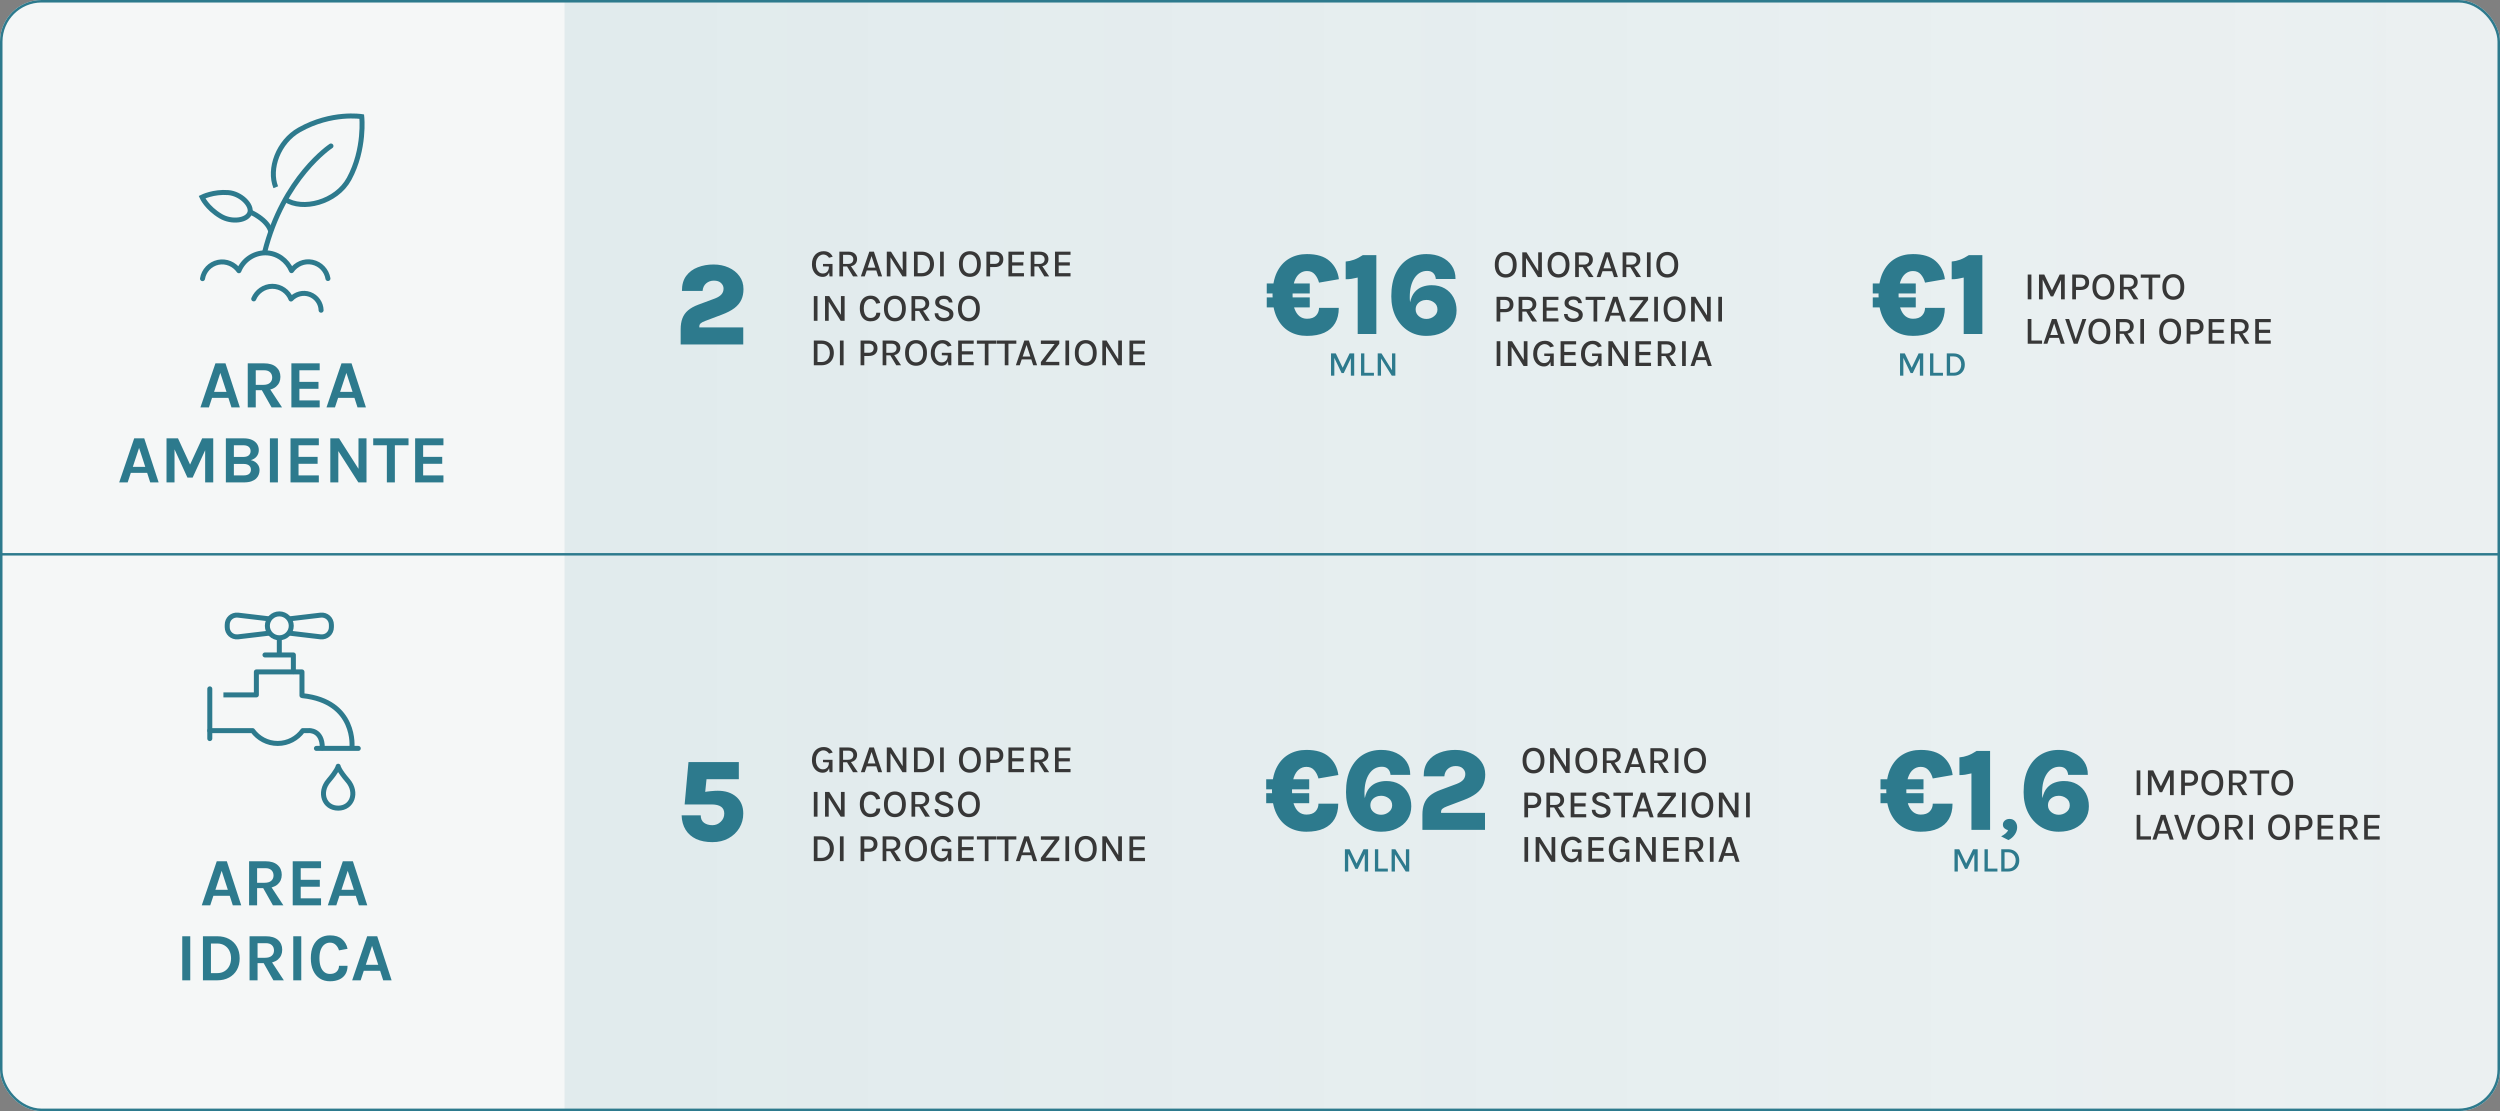 <svg width="900" height="400" viewBox="0 0 900 400" fill="none" xmlns="http://www.w3.org/2000/svg">
<rect x="0" y="0" width="900" height="400" fill="#808080" stroke="none"/>
<g clip-path="url(#clip0_42_646)">
<rect width="900" height="400" rx="15" fill="#F5F7F7"/>
<rect x="203.249" y="-0.25" width="696.75" height="200.25" fill="url(#paint0_linear_42_646)" fill-opacity="0.25"/>
<rect x="203.249" y="200" width="696.75" height="200.25" fill="url(#paint1_linear_42_646)" fill-opacity="0.25"/>
<path d="M72.151 146.666L77.554 130.801H81.172L86.354 146.666H83.323L82.223 143.244H76.331L75.207 146.666H72.151ZM77.065 141.068H81.538L79.314 134.247L77.065 141.068ZM89.189 146.666V130.801H95.056C96.955 130.801 98.41 131.245 99.42 132.133C100.439 133.021 100.948 134.199 100.948 135.665C100.948 137.108 100.439 138.273 99.42 139.161C98.41 140.041 96.955 140.481 95.056 140.481H92.074V146.666H89.189ZM97.77 146.666L93.565 139.234H96.645L101.535 146.666H97.77ZM92.074 138.55H94.763C95.823 138.55 96.625 138.31 97.171 137.829C97.717 137.34 97.99 136.708 97.99 135.934C97.99 135.144 97.742 134.508 97.244 134.027C96.747 133.538 96.018 133.294 95.056 133.294H92.074V138.55ZM104.897 146.666V130.801H115.091V133.294H107.782V137.474H114.651V139.968H107.782V144.148H115.091V146.666H104.897ZM117.534 146.666L122.937 130.801H126.555L131.737 146.666H128.706L127.606 143.244H121.714L120.59 146.666H117.534ZM122.448 141.068H126.921L124.697 134.247L122.448 141.068ZM42.906 173.666L48.309 157.801H51.927L57.11 173.666H54.078L52.978 170.244H47.087L45.962 173.666H42.906ZM47.82 168.068H52.294L50.069 161.247L47.82 168.068ZM59.945 157.801H64.076L68.55 167.506H68.305L72.779 157.801H76.764V173.666H73.855V161.125H74.295L69.357 171.93H67.474L62.56 161.174H62.829V173.666H59.945V157.801ZM81.311 173.666V157.801H87.716C88.939 157.801 89.953 157.992 90.76 158.375C91.566 158.75 92.169 159.255 92.569 159.891C92.968 160.526 93.168 161.231 93.168 162.005C93.168 162.902 92.915 163.668 92.41 164.303C91.913 164.939 91.212 165.387 90.308 165.648C90.902 165.77 91.436 165.994 91.909 166.32C92.381 166.646 92.752 167.057 93.021 167.555C93.298 168.052 93.437 168.622 93.437 169.266C93.437 169.771 93.347 170.28 93.168 170.794C92.996 171.307 92.695 171.784 92.263 172.224C91.839 172.656 91.257 173.006 90.515 173.275C89.782 173.536 88.857 173.666 87.741 173.666H81.311ZM84.196 171.148H87.667C88.588 171.148 89.26 170.965 89.684 170.598C90.116 170.223 90.332 169.722 90.332 169.095C90.332 168.467 90.112 167.966 89.672 167.591C89.232 167.208 88.564 167.017 87.667 167.017H84.196V171.148ZM84.196 160.294V164.499H87.594C88.45 164.499 89.097 164.311 89.537 163.937C89.986 163.554 90.21 163.032 90.21 162.372C90.21 161.745 89.99 161.243 89.55 160.869C89.118 160.486 88.474 160.294 87.618 160.294H84.196ZM97.163 173.666V157.801H100.048V173.666H97.163ZM104.587 173.666V157.801H114.781V160.294H107.472V164.474H114.341V166.968H107.472V171.148H114.781V173.666H104.587ZM118.91 157.801H122.064L129.276 169.119H129.056V157.801H131.94V173.666H129.007L121.331 161.663H121.795V173.666H118.91V157.801ZM134.355 160.294V157.801H147.067V160.294H141.506L142.154 159.634V173.666H139.269V159.634L139.917 160.294H134.355ZM149.445 173.666V157.801H159.639V160.294H152.329V164.474H159.199V166.968H152.329V171.148H159.639V173.666H149.445Z" fill="#2D7A8D"/>
<path d="M90.202 76.39C90.202 76.39 96.193 78.911 97.497 83.308" stroke="#2D7A8D" stroke-width="1.8" stroke-linejoin="round"/>
<path d="M99.274 67.404C96.623 60.788 100.2 50.994 107.743 46.749C119.423 40.176 130.23 41.975 130.23 41.975C130.23 41.975 131.502 53.645 125.672 64.387C121.028 72.932 108.831 75.895 102.743 71.811" stroke="#2D7A8D" stroke-width="1.8" stroke-miterlimit="10"/>
<path d="M89.975 76.501C89.081 79.454 83.413 80.176 79.491 77.848C74.427 74.853 72.725 70.974 72.725 70.974C72.725 70.974 76.851 68.905 82.196 69.336C86.732 69.713 90.773 73.872 89.975 76.501Z" stroke="#2D7A8D" stroke-width="1.8" stroke-miterlimit="10"/>
<path d="M115.595 111.679C115.531 109.201 113.99 106.895 111.512 105.979C109.087 105.085 106.426 105.872 104.756 107.649C103.7 104.966 101.081 103.07 98.032 103.07C95.026 103.07 92.451 104.999 91.341 107.596" stroke="#2D7A8D" stroke-width="1.8" stroke-linecap="round" stroke-linejoin="round"/>
<path d="M118.062 100.268C117.578 97.424 115.423 95.032 112.427 94.396C109.496 93.771 106.565 95.118 104.949 97.435C103.398 93.76 99.756 91.023 95.521 91.023C91.287 91.023 87.515 93.696 86.007 97.467C84.38 95.161 81.46 93.814 78.529 94.439C75.544 95.086 73.378 97.478 72.904 100.312" stroke="#2D7A8D" stroke-width="1.8" stroke-linecap="round" stroke-linejoin="round"/>
<path d="M119.144 52.559C119.144 52.559 101.979 63.83 95.256 90.843" stroke="#2D7A8D" stroke-width="1.8" stroke-linecap="round" stroke-linejoin="round"/>
<path d="M245.038 124V118.545C245.038 117.021 245.247 115.706 245.667 114.601C246.087 113.483 246.765 112.524 247.702 111.727C248.639 110.93 249.877 110.245 251.415 109.671L257.394 107.448C258.471 107.028 259.254 106.531 259.744 105.958C260.233 105.385 260.478 104.692 260.478 103.881C260.478 103.14 260.185 102.483 259.597 101.909C259.01 101.322 258.143 101.028 256.996 101.028C255.933 101.028 255.017 101.35 254.247 101.993C253.478 102.636 253.038 103.552 252.926 104.741H245.499C245.485 102.531 245.996 100.727 247.031 99.329C248.08 97.916 249.471 96.881 251.205 96.224C252.94 95.552 254.828 95.217 256.87 95.217C258.856 95.217 260.66 95.58 262.282 96.308C263.919 97.035 265.219 98.063 266.185 99.392C267.164 100.706 267.653 102.273 267.653 104.091C267.653 105.531 267.394 106.811 266.877 107.93C266.359 109.049 265.527 110.049 264.38 110.93C263.233 111.797 261.709 112.587 259.807 113.301L253.87 115.545C253.059 115.853 252.499 116.154 252.191 116.448C251.898 116.727 251.751 117.098 251.751 117.559V117.874H267.569V124H245.038Z" fill="#2D7A8D"/>
<path d="M296.16 99.682C295.442 99.682 294.792 99.495 294.209 99.122C293.626 98.745 293.162 98.216 292.817 97.535C292.472 96.85 292.3 96.046 292.3 95.122C292.3 94.372 292.407 93.705 292.621 93.122C292.841 92.54 293.141 92.048 293.524 91.647C293.91 91.246 294.358 90.943 294.866 90.738C295.374 90.533 295.917 90.43 296.496 90.43C297.251 90.43 297.899 90.589 298.44 90.906C298.98 91.223 299.426 91.726 299.775 92.416L298.461 92.794C298.181 92.407 297.873 92.118 297.537 91.927C297.202 91.731 296.834 91.633 296.433 91.633C295.943 91.633 295.491 91.775 295.076 92.059C294.666 92.339 294.337 92.74 294.09 93.262C293.843 93.78 293.719 94.4 293.719 95.122C293.719 95.78 293.822 96.36 294.027 96.864C294.237 97.362 294.53 97.754 294.908 98.038C295.29 98.318 295.74 98.458 296.258 98.458C296.668 98.458 297.036 98.365 297.363 98.178C297.689 97.992 297.945 97.717 298.132 97.353C298.323 96.985 298.419 96.53 298.419 95.99H298.768C298.768 96.74 298.677 97.393 298.496 97.948C298.318 98.498 298.039 98.924 297.656 99.227C297.274 99.53 296.775 99.682 296.16 99.682ZM298.628 99.5L298.419 97.458V95.948L296.279 95.892V95.017H299.705V99.5H298.628ZM302.177 99.5V90.591H305.366C306.405 90.591 307.195 90.838 307.736 91.332C308.282 91.822 308.554 92.467 308.554 93.269C308.554 94.062 308.282 94.703 307.736 95.192C307.195 95.682 306.405 95.927 305.366 95.927H303.505V99.5H302.177ZM307.093 99.5L304.624 95.402H306.058L308.82 99.5H307.093ZM303.505 95.017H305.247C305.881 95.017 306.363 94.866 306.694 94.563C307.025 94.255 307.191 93.859 307.191 93.374C307.191 92.875 307.035 92.479 306.722 92.185C306.414 91.887 305.962 91.738 305.366 91.738H303.505V95.017ZM309.911 99.5L312.96 90.591H314.603L317.561 99.5H316.162L315.47 97.374H312.03L311.309 99.5H309.911ZM312.365 96.353H315.141L313.757 92.192L312.365 96.353ZM319.242 90.591H320.76L325.074 97.5H324.969V90.591H326.298V99.5H324.886L320.361 92.283H320.571V99.5H319.242V90.591ZM329.029 90.591H331.756C332.66 90.591 333.446 90.775 334.113 91.143C334.784 91.507 335.306 92.022 335.679 92.689C336.052 93.356 336.239 94.141 336.239 95.046C336.239 95.945 336.052 96.728 335.679 97.395C335.306 98.062 334.784 98.579 334.113 98.948C333.446 99.316 332.66 99.5 331.756 99.5H329.029V90.591ZM330.357 91.787V98.325H331.756C332.39 98.325 332.933 98.183 333.385 97.899C333.842 97.614 334.194 97.225 334.441 96.731C334.688 96.237 334.812 95.675 334.812 95.046C334.812 94.416 334.688 93.857 334.441 93.367C334.194 92.873 333.842 92.486 333.385 92.206C332.933 91.927 332.39 91.787 331.756 91.787H330.357ZM338.426 99.5V90.591H339.754V99.5H338.426ZM349.155 99.682C348.395 99.682 347.719 99.509 347.127 99.164C346.535 98.819 346.069 98.304 345.729 97.619C345.393 96.934 345.225 96.078 345.225 95.052C345.225 94.008 345.393 93.146 345.729 92.465C346.069 91.78 346.535 91.269 347.127 90.934C347.719 90.598 348.395 90.43 349.155 90.43C349.92 90.43 350.598 90.6 351.19 90.941C351.787 91.281 352.253 91.796 352.589 92.486C352.929 93.171 353.099 94.027 353.099 95.052C353.099 96.087 352.929 96.95 352.589 97.64C352.253 98.325 351.787 98.838 351.19 99.178C350.598 99.514 349.92 99.682 349.155 99.682ZM349.155 98.465C349.948 98.465 350.573 98.174 351.03 97.591C351.491 97.008 351.722 96.157 351.722 95.038C351.722 93.948 351.491 93.106 351.03 92.514C350.573 91.917 349.948 91.619 349.155 91.619C348.377 91.619 347.757 91.917 347.295 92.514C346.834 93.111 346.603 93.957 346.603 95.052C346.603 96.162 346.834 97.008 347.295 97.591C347.757 98.174 348.377 98.465 349.155 98.465ZM355.108 99.5V90.591H358.094C359.087 90.591 359.852 90.838 360.388 91.332C360.924 91.826 361.192 92.509 361.192 93.381C361.192 94.244 360.924 94.922 360.388 95.416C359.852 95.906 359.087 96.15 358.094 96.15H356.451V99.5H355.108ZM356.451 94.99H358.094C358.663 94.99 359.094 94.843 359.388 94.549C359.682 94.255 359.829 93.866 359.829 93.381C359.829 92.892 359.682 92.495 359.388 92.192C359.094 91.889 358.663 91.738 358.094 91.738H356.451V94.99ZM363.037 99.5V90.591H368.632V91.738H364.366V94.451H368.38V95.598H364.366V98.339H368.632V99.5H363.037ZM371.055 99.5V90.591H374.244C375.284 90.591 376.074 90.838 376.615 91.332C377.16 91.822 377.433 92.467 377.433 93.269C377.433 94.062 377.16 94.703 376.615 95.192C376.074 95.682 375.284 95.927 374.244 95.927H372.384V99.5H371.055ZM375.971 99.5L373.503 95.402H374.936L377.698 99.5H375.971ZM372.384 95.017H374.125C374.759 95.017 375.242 94.866 375.573 94.563C375.904 94.255 376.069 93.859 376.069 93.374C376.069 92.875 375.913 92.479 375.601 92.185C375.293 91.887 374.841 91.738 374.244 91.738H372.384V95.017ZM379.796 99.5V90.591H385.39V91.738H381.125V94.451H385.139V95.598H381.125V98.339H385.39V99.5H379.796ZM292.971 115.5V106.591H294.3V115.5H292.971ZM297.007 106.591H298.524L302.839 113.5H302.734V106.591H304.063V115.5H302.65L298.125 108.283H298.335V115.5H297.007V106.591ZM313.369 115.682C312.581 115.682 311.9 115.491 311.327 115.108C310.758 114.721 310.317 114.178 310.005 113.479C309.693 112.775 309.536 111.95 309.536 111.003C309.536 110.006 309.702 109.169 310.033 108.493C310.364 107.812 310.818 107.3 311.397 106.955C311.979 106.605 312.637 106.43 313.369 106.43C314.352 106.43 315.135 106.675 315.718 107.164C316.301 107.649 316.688 108.281 316.879 109.059L315.459 109.332C315.292 108.815 315.026 108.402 314.662 108.094C314.299 107.782 313.867 107.626 313.369 107.626C312.93 107.626 312.529 107.752 312.166 108.003C311.802 108.255 311.511 108.633 311.292 109.136C311.073 109.635 310.963 110.258 310.963 111.003C310.963 111.693 311.054 112.3 311.236 112.822C311.418 113.339 311.686 113.742 312.04 114.031C312.394 114.321 312.837 114.465 313.369 114.465C314.017 114.465 314.527 114.293 314.9 113.948C315.273 113.598 315.459 113.143 315.459 112.584H316.893C316.893 113.237 316.746 113.794 316.452 114.255C316.163 114.712 315.756 115.064 315.229 115.311C314.702 115.558 314.082 115.682 313.369 115.682ZM322.153 115.682C321.393 115.682 320.717 115.509 320.125 115.164C319.533 114.819 319.067 114.304 318.727 113.619C318.391 112.934 318.223 112.078 318.223 111.052C318.223 110.008 318.391 109.146 318.727 108.465C319.067 107.78 319.533 107.269 320.125 106.934C320.717 106.598 321.393 106.43 322.153 106.43C322.918 106.43 323.596 106.6 324.188 106.941C324.785 107.281 325.251 107.796 325.587 108.486C325.927 109.171 326.097 110.027 326.097 111.052C326.097 112.087 325.927 112.95 325.587 113.64C325.251 114.325 324.785 114.838 324.188 115.178C323.596 115.514 322.918 115.682 322.153 115.682ZM322.153 114.465C322.946 114.465 323.57 114.174 324.027 113.591C324.489 113.008 324.72 112.157 324.72 111.038C324.72 109.948 324.489 109.106 324.027 108.514C323.57 107.917 322.946 107.619 322.153 107.619C321.375 107.619 320.754 107.917 320.293 108.514C319.831 109.111 319.601 109.957 319.601 111.052C319.601 112.162 319.831 113.008 320.293 113.591C320.754 114.174 321.375 114.465 322.153 114.465ZM328.141 115.5V106.591H331.33C332.369 106.591 333.16 106.838 333.7 107.332C334.246 107.822 334.519 108.467 334.519 109.269C334.519 110.062 334.246 110.703 333.7 111.192C333.16 111.682 332.369 111.927 331.33 111.927H329.47V115.5H328.141ZM333.057 115.5L330.589 111.402H332.022L334.784 115.5H333.057ZM329.47 111.017H331.211C331.845 111.017 332.327 110.866 332.658 110.563C332.989 110.255 333.155 109.859 333.155 109.374C333.155 108.875 332.999 108.479 332.686 108.185C332.379 107.887 331.927 107.738 331.33 107.738H329.47V111.017ZM339.861 115.682C339.255 115.682 338.698 115.575 338.19 115.36C337.681 115.141 337.271 114.817 336.959 114.388C336.651 113.959 336.49 113.423 336.476 112.78H337.777C337.777 113.167 337.87 113.484 338.057 113.731C338.248 113.978 338.5 114.162 338.812 114.283C339.124 114.4 339.469 114.458 339.847 114.458C340.229 114.458 340.567 114.4 340.861 114.283C341.155 114.167 341.381 114.01 341.539 113.815C341.702 113.619 341.784 113.395 341.784 113.143C341.784 112.803 341.679 112.53 341.469 112.325C341.26 112.115 340.94 111.938 340.511 111.794L338.854 111.178C338.141 110.913 337.598 110.607 337.225 110.262C336.852 109.913 336.665 109.428 336.665 108.808C336.665 108.104 336.94 107.533 337.49 107.094C338.04 106.652 338.814 106.43 339.812 106.43C340.758 106.43 341.493 106.649 342.015 107.087C342.542 107.526 342.842 108.122 342.917 108.878H341.609C341.544 108.495 341.364 108.192 341.071 107.969C340.782 107.745 340.362 107.633 339.812 107.633C339.28 107.633 338.866 107.749 338.567 107.983C338.269 108.211 338.12 108.5 338.12 108.85C338.12 109.139 338.213 109.369 338.399 109.542C338.591 109.714 338.887 109.871 339.287 110.01L341.176 110.703C341.824 110.931 342.329 111.239 342.693 111.626C343.057 112.013 343.239 112.505 343.239 113.101C343.239 113.605 343.108 114.05 342.847 114.437C342.586 114.824 342.204 115.129 341.7 115.353C341.197 115.572 340.584 115.682 339.861 115.682ZM348.8 115.682C348.04 115.682 347.364 115.509 346.772 115.164C346.18 114.819 345.714 114.304 345.374 113.619C345.038 112.934 344.87 112.078 344.87 111.052C344.87 110.008 345.038 109.146 345.374 108.465C345.714 107.78 346.18 107.269 346.772 106.934C347.364 106.598 348.04 106.43 348.8 106.43C349.565 106.43 350.243 106.6 350.835 106.941C351.432 107.281 351.898 107.796 352.234 108.486C352.574 109.171 352.744 110.027 352.744 111.052C352.744 112.087 352.574 112.95 352.234 113.64C351.898 114.325 351.432 114.838 350.835 115.178C350.243 115.514 349.565 115.682 348.8 115.682ZM348.8 114.465C349.593 114.465 350.218 114.174 350.674 113.591C351.136 113.008 351.367 112.157 351.367 111.038C351.367 109.948 351.136 109.106 350.674 108.514C350.218 107.917 349.593 107.619 348.8 107.619C348.022 107.619 347.402 107.917 346.94 108.514C346.479 109.111 346.248 109.957 346.248 111.052C346.248 112.162 346.479 113.008 346.94 113.591C347.402 114.174 348.022 114.465 348.8 114.465ZM292.971 122.591H295.698C296.603 122.591 297.388 122.775 298.055 123.143C298.726 123.507 299.248 124.022 299.621 124.689C299.994 125.355 300.181 126.141 300.181 127.045C300.181 127.945 299.994 128.728 299.621 129.395C299.248 130.062 298.726 130.579 298.055 130.948C297.388 131.316 296.603 131.5 295.698 131.5H292.971V122.591ZM294.3 123.787V130.325H295.698C296.332 130.325 296.875 130.183 297.328 129.899C297.785 129.614 298.137 129.225 298.384 128.731C298.631 128.237 298.754 127.675 298.754 127.045C298.754 126.416 298.631 125.857 298.384 125.367C298.137 124.873 297.785 124.486 297.328 124.206C296.875 123.927 296.332 123.787 295.698 123.787H294.3ZM302.368 131.5V122.591H303.697V131.5H302.368ZM309.804 131.5V122.591H312.79C313.783 122.591 314.548 122.838 315.084 123.332C315.62 123.826 315.888 124.509 315.888 125.381C315.888 126.244 315.62 126.922 315.084 127.416C314.548 127.906 313.783 128.15 312.79 128.15H311.147V131.5H309.804ZM311.147 126.99H312.79C313.359 126.99 313.79 126.843 314.084 126.549C314.377 126.255 314.524 125.866 314.524 125.381C314.524 124.892 314.377 124.495 314.084 124.192C313.79 123.889 313.359 123.738 312.79 123.738H311.147V126.99ZM317.747 131.5V122.591H320.936C321.976 122.591 322.766 122.838 323.307 123.332C323.852 123.822 324.125 124.467 324.125 125.269C324.125 126.062 323.852 126.703 323.307 127.192C322.766 127.682 321.976 127.927 320.936 127.927H319.076V131.5H317.747ZM322.663 131.5L320.195 127.402H321.628L324.39 131.5H322.663ZM319.076 127.017H320.817C321.451 127.017 321.934 126.866 322.265 126.563C322.596 126.255 322.761 125.859 322.761 125.374C322.761 124.875 322.605 124.479 322.293 124.185C321.985 123.887 321.533 123.738 320.936 123.738H319.076V127.017ZM329.761 131.682C329.001 131.682 328.325 131.509 327.733 131.164C327.141 130.819 326.674 130.304 326.334 129.619C325.998 128.934 325.831 128.078 325.831 127.052C325.831 126.008 325.998 125.146 326.334 124.465C326.674 123.78 327.141 123.269 327.733 122.934C328.325 122.598 329.001 122.43 329.761 122.43C330.525 122.43 331.204 122.6 331.796 122.941C332.392 123.281 332.859 123.796 333.194 124.486C333.535 125.171 333.705 126.027 333.705 127.052C333.705 128.087 333.535 128.95 333.194 129.64C332.859 130.325 332.392 130.838 331.796 131.178C331.204 131.514 330.525 131.682 329.761 131.682ZM329.761 130.465C330.553 130.465 331.178 130.174 331.635 129.591C332.096 129.008 332.327 128.157 332.327 127.038C332.327 125.948 332.096 125.106 331.635 124.514C331.178 123.917 330.553 123.619 329.761 123.619C328.982 123.619 328.362 123.917 327.901 124.514C327.439 125.111 327.208 125.957 327.208 127.052C327.208 128.162 327.439 129.008 327.901 129.591C328.362 130.174 328.982 130.465 329.761 130.465ZM338.937 131.682C338.219 131.682 337.569 131.495 336.986 131.122C336.404 130.745 335.94 130.216 335.595 129.535C335.25 128.85 335.077 128.045 335.077 127.122C335.077 126.372 335.184 125.705 335.399 125.122C335.618 124.54 335.919 124.048 336.301 123.647C336.688 123.246 337.136 122.943 337.644 122.738C338.152 122.533 338.695 122.43 339.273 122.43C340.028 122.43 340.676 122.589 341.217 122.906C341.758 123.223 342.203 123.726 342.553 124.416L341.238 124.794C340.958 124.407 340.651 124.118 340.315 123.927C339.979 123.731 339.611 123.633 339.21 123.633C338.721 123.633 338.268 123.775 337.853 124.059C337.443 124.339 337.115 124.74 336.867 125.262C336.62 125.78 336.497 126.4 336.497 127.122C336.497 127.78 336.599 128.36 336.805 128.864C337.014 129.362 337.308 129.754 337.686 130.038C338.068 130.318 338.518 130.458 339.035 130.458C339.446 130.458 339.814 130.365 340.14 130.178C340.467 129.992 340.723 129.717 340.909 129.353C341.101 128.985 341.196 128.53 341.196 127.99H341.546C341.546 128.74 341.455 129.393 341.273 129.948C341.096 130.498 340.816 130.924 340.434 131.227C340.052 131.53 339.553 131.682 338.937 131.682ZM341.406 131.5L341.196 129.458V127.948L339.056 127.892V127.017H342.483V131.5H341.406ZM344.94 131.5V122.591H350.535V123.738H346.269V126.451H350.283V127.598H346.269V130.339H350.535V131.5H344.94ZM351.678 123.738V122.591H358.699V123.738H355.552L355.853 123.43V131.5H354.524V123.43L354.818 123.738H351.678ZM358.862 123.738V122.591H365.883V123.738H362.737L363.037 123.43V131.5H361.709V123.43L362.002 123.738H358.862ZM365.704 131.5L368.753 122.591H370.397L373.355 131.5H371.956L371.264 129.374H367.823L367.103 131.5H365.704ZM368.159 128.353H370.935L369.551 124.192L368.159 128.353ZM374.714 131.5V130.332L380.05 123.346V123.836L374.714 123.808V122.591H381.344V123.759L376.239 130.451L376.169 130.255L381.344 130.283V131.5H374.714ZM383.552 131.5V122.591H384.881V131.5H383.552ZM390.868 131.682C390.108 131.682 389.432 131.509 388.84 131.164C388.248 130.819 387.781 130.304 387.441 129.619C387.105 128.934 386.938 128.078 386.938 127.052C386.938 126.008 387.105 125.146 387.441 124.465C387.781 123.78 388.248 123.269 388.84 122.934C389.432 122.598 390.108 122.43 390.868 122.43C391.632 122.43 392.31 122.6 392.903 122.941C393.499 123.281 393.965 123.796 394.301 124.486C394.641 125.171 394.812 126.027 394.812 127.052C394.812 128.087 394.641 128.95 394.301 129.64C393.965 130.325 393.499 130.838 392.903 131.178C392.31 131.514 391.632 131.682 390.868 131.682ZM390.868 130.465C391.66 130.465 392.285 130.174 392.742 129.591C393.203 129.008 393.434 128.157 393.434 127.038C393.434 125.948 393.203 125.106 392.742 124.514C392.285 123.917 391.66 123.619 390.868 123.619C390.089 123.619 389.469 123.917 389.007 124.514C388.546 125.111 388.315 125.957 388.315 127.052C388.315 128.162 388.546 129.008 389.007 129.591C389.469 130.174 390.089 130.465 390.868 130.465ZM396.834 122.591H398.352L402.667 129.5H402.562V122.591H403.89V131.5H402.478L397.953 124.283H398.163V131.5H396.834V122.591ZM406.607 131.5V122.591H412.201V123.738H407.936V126.451H411.95V127.598H407.936V130.339H412.201V131.5H406.607Z" fill="#373737"/>
<path d="M470.507 120.921C468.059 120.921 465.906 120.369 464.045 119.264C462.185 118.159 460.731 116.516 459.682 114.334C458.633 112.152 458.108 109.446 458.108 106.215C458.108 102.97 458.626 100.257 459.661 98.075C460.71 95.893 462.164 94.25 464.024 93.145C465.899 92.026 468.059 91.467 470.507 91.467C474.073 91.467 476.794 92.306 478.668 93.984C480.542 95.663 481.654 97.837 482.003 100.509L474.85 101.747C474.528 100.544 474.017 99.551 473.318 98.767C472.633 97.97 471.696 97.572 470.507 97.572C469.5 97.572 468.605 97.886 467.822 98.516C467.038 99.131 466.423 100.075 465.975 101.348C465.542 102.621 465.325 104.243 465.325 106.215C465.325 108.145 465.542 109.747 465.975 111.019C466.423 112.278 467.031 113.215 467.801 113.83C468.584 114.446 469.486 114.753 470.507 114.753C471.961 114.753 473.045 114.376 473.759 113.621C474.486 112.851 474.85 111.921 474.85 110.83H481.961C481.961 112.998 481.521 114.837 480.64 116.348C479.759 117.844 478.465 118.984 476.759 119.767C475.066 120.537 472.982 120.921 470.507 120.921ZM456.031 110.663V107.054H471.514V110.663H456.031ZM456.031 105.649V102.04H471.514V105.649H456.031ZM490.616 91.844H495.483V120.25H488.77V99.921C487.973 100.117 487.225 100.271 486.525 100.383C485.84 100.495 485.148 100.544 484.448 100.53V94.152C485.469 94.068 486.462 93.851 487.427 93.502C488.407 93.152 489.469 92.6 490.616 91.844ZM513.496 120.921C511.048 120.921 508.873 120.32 506.971 119.117C505.069 117.9 503.572 116.222 502.482 114.082C501.405 111.928 500.866 109.46 500.866 106.677C500.866 103.376 501.405 100.6 502.482 98.348C503.572 96.082 505.069 94.369 506.971 93.208C508.887 92.047 511.076 91.467 513.538 91.467C515.593 91.467 517.405 91.837 518.971 92.579C520.552 93.32 521.782 94.362 522.663 95.704C523.558 97.047 523.999 98.628 523.985 100.446H516.894C516.81 99.537 516.503 98.823 515.971 98.306C515.454 97.788 514.726 97.53 513.789 97.53C511.887 97.53 510.363 98.383 509.216 100.089C508.083 101.795 507.517 104.103 507.517 107.012C507.517 107.32 507.524 107.628 507.538 107.935C507.565 108.229 507.6 108.523 507.642 108.816C507.978 107.236 508.538 106.005 509.321 105.124C510.104 104.229 511.02 103.6 512.069 103.236C513.132 102.858 514.237 102.67 515.384 102.67C517.202 102.67 518.782 103.061 520.125 103.844C521.468 104.628 522.51 105.705 523.251 107.075C523.992 108.446 524.363 110.005 524.363 111.753C524.363 113.572 523.901 115.173 522.978 116.558C522.069 117.928 520.796 118.998 519.16 119.767C517.538 120.537 515.649 120.921 513.496 120.921ZM513.496 114.816C514.531 114.816 515.454 114.495 516.265 113.851C517.076 113.208 517.482 112.397 517.482 111.418C517.482 110.341 517.076 109.502 516.265 108.9C515.454 108.285 514.531 107.977 513.496 107.977C512.824 107.977 512.195 108.117 511.607 108.397C511.02 108.663 510.545 109.054 510.181 109.572C509.817 110.075 509.635 110.691 509.635 111.418C509.635 112.397 510.02 113.208 510.789 113.851C511.572 114.495 512.475 114.816 513.496 114.816ZM479.163 127.232H480.881L483.424 132.5H483.31L485.853 127.232H487.514V135.25H486.306V128.547H486.501L483.757 134.3H482.97L480.239 128.579H480.359V135.25H479.163V127.232ZM491.164 127.232V134.205H494.619V135.25H489.968V127.232H491.164ZM495.972 127.232H497.338L501.221 133.45H501.127V127.232H502.322V135.25H501.051L496.979 128.755H497.168V135.25H495.972V127.232Z" fill="#2D7A8D"/>
<path d="M542.055 99.932C541.295 99.932 540.619 99.759 540.027 99.414C539.435 99.069 538.969 98.554 538.628 97.869C538.293 97.184 538.125 96.328 538.125 95.302C538.125 94.258 538.293 93.396 538.628 92.715C538.969 92.03 539.435 91.519 540.027 91.184C540.619 90.848 541.295 90.68 542.055 90.68C542.82 90.68 543.498 90.85 544.09 91.191C544.687 91.531 545.153 92.046 545.489 92.736C545.829 93.421 545.999 94.277 545.999 95.302C545.999 96.337 545.829 97.2 545.489 97.89C545.153 98.575 544.687 99.088 544.09 99.428C543.498 99.764 542.82 99.932 542.055 99.932ZM542.055 98.715C542.848 98.715 543.472 98.424 543.929 97.841C544.391 97.258 544.621 96.407 544.621 95.288C544.621 94.198 544.391 93.356 543.929 92.764C543.472 92.167 542.848 91.869 542.055 91.869C541.276 91.869 540.656 92.167 540.195 92.764C539.733 93.361 539.503 94.207 539.503 95.302C539.503 96.412 539.733 97.258 540.195 97.841C540.656 98.424 541.276 98.715 542.055 98.715ZM548.022 90.841H549.539L553.854 97.75H553.749V90.841H555.078V99.75H553.665L549.141 92.533H549.351V99.75H548.022V90.841ZM561.067 99.932C560.307 99.932 559.631 99.759 559.039 99.414C558.447 99.069 557.981 98.554 557.641 97.869C557.305 97.184 557.137 96.328 557.137 95.302C557.137 94.258 557.305 93.396 557.641 92.715C557.981 92.03 558.447 91.519 559.039 91.184C559.631 90.848 560.307 90.68 561.067 90.68C561.832 90.68 562.51 90.85 563.102 91.191C563.699 91.531 564.165 92.046 564.501 92.736C564.841 93.421 565.011 94.277 565.011 95.302C565.011 96.337 564.841 97.2 564.501 97.89C564.165 98.575 563.699 99.088 563.102 99.428C562.51 99.764 561.832 99.932 561.067 99.932ZM561.067 98.715C561.86 98.715 562.484 98.424 562.941 97.841C563.403 97.258 563.634 96.407 563.634 95.288C563.634 94.198 563.403 93.356 562.941 92.764C562.484 92.167 561.86 91.869 561.067 91.869C560.289 91.869 559.669 92.167 559.207 92.764C558.746 93.361 558.515 94.207 558.515 95.302C558.515 96.412 558.746 97.258 559.207 97.841C559.669 98.424 560.289 98.715 561.067 98.715ZM567.055 99.75V90.841H570.244C571.284 90.841 572.074 91.088 572.615 91.582C573.16 92.072 573.433 92.717 573.433 93.519C573.433 94.312 573.16 94.953 572.615 95.442C572.074 95.932 571.284 96.177 570.244 96.177H568.384V99.75H567.055ZM571.971 99.75L569.503 95.652H570.936L573.698 99.75H571.971ZM568.384 95.267H570.125C570.759 95.267 571.242 95.116 571.573 94.813C571.904 94.505 572.069 94.109 572.069 93.624C572.069 93.125 571.913 92.729 571.601 92.435C571.293 92.137 570.841 91.988 570.244 91.988H568.384V95.267ZM574.789 99.75L577.838 90.841H579.481L582.439 99.75H581.041L580.348 97.624H576.908L576.188 99.75H574.789ZM577.244 96.603H580.02L578.635 92.442L577.244 96.603ZM584.142 99.75V90.841H587.33C588.37 90.841 589.16 91.088 589.701 91.582C590.246 92.072 590.519 92.717 590.519 93.519C590.519 94.312 590.246 94.953 589.701 95.442C589.16 95.932 588.37 96.177 587.33 96.177H585.47V99.75H584.142ZM589.058 99.75L586.589 95.652H588.023L590.785 99.75H589.058ZM585.47 95.267H587.211C587.845 95.267 588.328 95.116 588.659 94.813C588.99 94.505 589.156 94.109 589.156 93.624C589.156 93.125 588.999 92.729 588.687 92.435C588.379 92.137 587.927 91.988 587.33 91.988H585.47V95.267ZM592.896 99.75V90.841H594.225V99.75H592.896ZM600.212 99.932C599.452 99.932 598.776 99.759 598.184 99.414C597.592 99.069 597.125 98.554 596.785 97.869C596.449 97.184 596.282 96.328 596.282 95.302C596.282 94.258 596.449 93.396 596.785 92.715C597.125 92.03 597.592 91.519 598.184 91.184C598.776 90.848 599.452 90.68 600.212 90.68C600.976 90.68 601.655 90.85 602.247 91.191C602.843 91.531 603.31 92.046 603.645 92.736C603.986 93.421 604.156 94.277 604.156 95.302C604.156 96.337 603.986 97.2 603.645 97.89C603.31 98.575 602.843 99.088 602.247 99.428C601.655 99.764 600.976 99.932 600.212 99.932ZM600.212 98.715C601.004 98.715 601.629 98.424 602.086 97.841C602.547 97.258 602.778 96.407 602.778 95.288C602.778 94.198 602.547 93.356 602.086 92.764C601.629 92.167 601.004 91.869 600.212 91.869C599.433 91.869 598.813 92.167 598.352 92.764C597.89 93.361 597.659 94.207 597.659 95.302C597.659 96.412 597.89 97.258 598.352 97.841C598.813 98.424 599.433 98.715 600.212 98.715ZM538.761 115.75V106.841H541.747C542.74 106.841 543.505 107.088 544.041 107.582C544.577 108.076 544.845 108.759 544.845 109.631C544.845 110.494 544.577 111.172 544.041 111.666C543.505 112.156 542.74 112.4 541.747 112.4H540.104V115.75H538.761ZM540.104 111.24H541.747C542.316 111.24 542.747 111.093 543.041 110.799C543.335 110.505 543.482 110.116 543.482 109.631C543.482 109.142 543.335 108.745 543.041 108.442C542.747 108.139 542.316 107.988 541.747 107.988H540.104V111.24ZM546.704 115.75V106.841H549.893C550.933 106.841 551.723 107.088 552.264 107.582C552.809 108.072 553.082 108.717 553.082 109.519C553.082 110.312 552.809 110.953 552.264 111.442C551.723 111.932 550.933 112.177 549.893 112.177H548.033V115.75H546.704ZM551.62 115.75L549.152 111.652H550.585L553.348 115.75H551.62ZM548.033 111.267H549.774C550.408 111.267 550.891 111.116 551.222 110.813C551.553 110.505 551.718 110.109 551.718 109.624C551.718 109.125 551.562 108.729 551.25 108.435C550.942 108.137 550.49 107.988 549.893 107.988H548.033V111.267ZM555.445 115.75V106.841H561.04V107.988H556.774V110.701H560.788V111.848H556.774V114.589H561.04V115.75H555.445ZM566.428 115.932C565.822 115.932 565.265 115.825 564.757 115.61C564.249 115.391 563.838 115.067 563.526 114.638C563.218 114.209 563.057 113.673 563.043 113.03H564.344C564.344 113.417 564.437 113.734 564.624 113.981C564.815 114.228 565.067 114.412 565.379 114.533C565.691 114.65 566.036 114.708 566.414 114.708C566.796 114.708 567.134 114.65 567.428 114.533C567.722 114.417 567.948 114.26 568.106 114.065C568.27 113.869 568.351 113.645 568.351 113.393C568.351 113.053 568.246 112.78 568.036 112.575C567.827 112.365 567.507 112.188 567.078 112.044L565.421 111.428C564.708 111.163 564.165 110.857 563.792 110.512C563.419 110.163 563.232 109.678 563.232 109.058C563.232 108.354 563.507 107.783 564.057 107.344C564.608 106.902 565.381 106.68 566.379 106.68C567.325 106.68 568.06 106.899 568.582 107.337C569.109 107.776 569.409 108.372 569.484 109.128H568.176C568.111 108.745 567.932 108.442 567.638 108.219C567.349 107.995 566.929 107.883 566.379 107.883C565.848 107.883 565.433 107.999 565.134 108.233C564.836 108.461 564.687 108.75 564.687 109.1C564.687 109.389 564.78 109.619 564.966 109.792C565.158 109.964 565.454 110.121 565.855 110.26L567.743 110.953C568.391 111.181 568.897 111.489 569.26 111.876C569.624 112.263 569.806 112.755 569.806 113.351C569.806 113.855 569.675 114.3 569.414 114.687C569.153 115.074 568.771 115.379 568.267 115.603C567.764 115.822 567.151 115.932 566.428 115.932ZM570.829 107.988V106.841H577.85V107.988H574.703L575.004 107.68V115.75H573.675V107.68L573.969 107.988H570.829ZM577.671 115.75L580.72 106.841H582.363L585.321 115.75H583.923L583.23 113.624H579.79L579.07 115.75H577.671ZM580.125 112.603H582.902L581.517 108.442L580.125 112.603ZM586.681 115.75V114.582L592.016 107.596V108.086L586.681 108.058V106.841H593.31V108.009L588.205 114.701L588.135 114.505L593.31 114.533V115.75H586.681ZM595.519 115.75V106.841H596.847V115.75H595.519ZM602.834 115.932C602.074 115.932 601.398 115.759 600.806 115.414C600.214 115.069 599.748 114.554 599.407 113.869C599.072 113.184 598.904 112.328 598.904 111.302C598.904 110.258 599.072 109.396 599.407 108.715C599.748 108.03 600.214 107.519 600.806 107.184C601.398 106.848 602.074 106.68 602.834 106.68C603.599 106.68 604.277 106.85 604.869 107.191C605.466 107.531 605.932 108.046 606.268 108.736C606.608 109.421 606.778 110.277 606.778 111.302C606.778 112.337 606.608 113.2 606.268 113.89C605.932 114.575 605.466 115.088 604.869 115.428C604.277 115.764 603.599 115.932 602.834 115.932ZM602.834 114.715C603.627 114.715 604.251 114.424 604.708 113.841C605.17 113.258 605.4 112.407 605.4 111.288C605.4 110.198 605.17 109.356 604.708 108.764C604.251 108.167 603.627 107.869 602.834 107.869C602.056 107.869 601.435 108.167 600.974 108.764C600.512 109.361 600.282 110.207 600.282 111.302C600.282 112.412 600.512 113.258 600.974 113.841C601.435 114.424 602.056 114.715 602.834 114.715ZM608.801 106.841H610.318L614.633 113.75H614.528V106.841H615.857V115.75H614.444L609.92 108.533H610.13V115.75H608.801V106.841ZM618.588 115.75V106.841H619.916V115.75H618.588ZM538.796 131.75V122.841H540.125V131.75H538.796ZM542.832 122.841H544.349L548.664 129.75H548.559V122.841H549.888V131.75H548.475L543.951 124.533H544.16V131.75H542.832V122.841ZM555.807 131.932C555.089 131.932 554.439 131.745 553.856 131.372C553.273 130.995 552.81 130.466 552.465 129.785C552.12 129.1 551.947 128.295 551.947 127.372C551.947 126.622 552.054 125.955 552.269 125.372C552.488 124.79 552.789 124.298 553.171 123.897C553.558 123.496 554.005 123.193 554.513 122.988C555.022 122.783 555.565 122.68 556.143 122.68C556.898 122.68 557.546 122.839 558.087 123.156C558.628 123.473 559.073 123.976 559.423 124.666L558.108 125.044C557.828 124.657 557.52 124.368 557.185 124.177C556.849 123.981 556.481 123.883 556.08 123.883C555.59 123.883 555.138 124.025 554.723 124.309C554.313 124.589 553.984 124.99 553.737 125.512C553.49 126.03 553.367 126.65 553.367 127.372C553.367 128.03 553.469 128.61 553.674 129.114C553.884 129.612 554.178 130.004 554.555 130.288C554.938 130.568 555.388 130.708 555.905 130.708C556.315 130.708 556.684 130.615 557.01 130.428C557.336 130.242 557.593 129.967 557.779 129.603C557.97 129.235 558.066 128.78 558.066 128.24H558.416C558.416 128.99 558.325 129.643 558.143 130.198C557.966 130.748 557.686 131.174 557.304 131.477C556.921 131.78 556.423 131.932 555.807 131.932ZM558.276 131.75L558.066 129.708V128.198L555.926 128.142V127.267H559.353V131.75H558.276ZM561.81 131.75V122.841H567.404V123.988H563.139V126.701H567.153V127.848H563.139V130.589H567.404V131.75H561.81ZM573.017 131.932C572.299 131.932 571.648 131.745 571.065 131.372C570.483 130.995 570.019 130.466 569.674 129.785C569.329 129.1 569.156 128.295 569.156 127.372C569.156 126.622 569.264 125.955 569.478 125.372C569.697 124.79 569.998 124.298 570.38 123.897C570.767 123.496 571.215 123.193 571.723 122.988C572.231 122.783 572.774 122.68 573.352 122.68C574.107 122.68 574.755 122.839 575.296 123.156C575.837 123.473 576.282 123.976 576.632 124.666L575.317 125.044C575.038 124.657 574.73 124.368 574.394 124.177C574.058 123.981 573.69 123.883 573.289 123.883C572.8 123.883 572.348 124.025 571.933 124.309C571.522 124.589 571.194 124.99 570.947 125.512C570.7 126.03 570.576 126.65 570.576 127.372C570.576 128.03 570.679 128.61 570.884 129.114C571.093 129.612 571.387 130.004 571.765 130.288C572.147 130.568 572.597 130.708 573.114 130.708C573.525 130.708 573.893 130.615 574.219 130.428C574.546 130.242 574.802 129.967 574.989 129.603C575.18 129.235 575.275 128.78 575.275 128.24H575.625C575.625 128.99 575.534 129.643 575.352 130.198C575.175 130.748 574.895 131.174 574.513 131.477C574.131 131.78 573.632 131.932 573.017 131.932ZM575.485 131.75L575.275 129.708V128.198L573.135 128.142V127.267H576.562V131.75H575.485ZM579.012 122.841H580.53L584.845 129.75H584.74V122.841H586.068V131.75H584.656L580.131 124.533H580.341V131.75H579.012V122.841ZM588.785 131.75V122.841H594.379V123.988H590.114V126.701H594.128V127.848H590.114V130.589H594.379V131.75H588.785ZM596.803 131.75V122.841H599.992C601.031 122.841 601.821 123.088 602.362 123.582C602.908 124.072 603.18 124.717 603.18 125.519C603.18 126.312 602.908 126.953 602.362 127.442C601.821 127.932 601.031 128.177 599.992 128.177H598.131V131.75H596.803ZM601.719 131.75L599.25 127.652H600.684L603.446 131.75H601.719ZM598.131 127.267H599.873C600.507 127.267 600.989 127.116 601.32 126.813C601.651 126.505 601.817 126.109 601.817 125.624C601.817 125.125 601.661 124.729 601.348 124.435C601.04 124.137 600.588 123.988 599.992 123.988H598.131V127.267ZM605.558 131.75V122.841H606.886V131.75H605.558ZM608.593 131.75L611.642 122.841H613.285L616.243 131.75H614.845L614.153 129.624H610.712L609.992 131.75H608.593ZM611.048 128.603H613.824L612.439 124.442L611.048 128.603Z" fill="#373737"/>
<path d="M688.669 120.921C686.222 120.921 684.068 120.369 682.208 119.264C680.348 118.159 678.893 116.516 677.844 114.334C676.795 112.152 676.271 109.446 676.271 106.215C676.271 102.97 676.788 100.257 677.823 98.075C678.872 95.893 680.327 94.25 682.187 93.145C684.061 92.026 686.222 91.467 688.669 91.467C692.236 91.467 694.956 92.306 696.83 93.984C698.704 95.663 699.816 97.837 700.166 100.509L693.012 101.747C692.69 100.544 692.18 99.551 691.48 98.767C690.795 97.97 689.858 97.572 688.669 97.572C687.662 97.572 686.767 97.886 685.984 98.516C685.201 99.131 684.585 100.075 684.138 101.348C683.704 102.621 683.487 104.243 683.487 106.215C683.487 108.145 683.704 109.747 684.138 111.019C684.585 112.278 685.194 113.215 685.963 113.83C686.746 114.446 687.648 114.753 688.669 114.753C690.124 114.753 691.208 114.376 691.921 113.621C692.648 112.851 693.012 111.921 693.012 110.83H700.124C700.124 112.998 699.683 114.837 698.802 116.348C697.921 117.844 696.627 118.984 694.921 119.767C693.229 120.537 691.145 120.921 688.669 120.921ZM674.194 110.663V107.054H689.676V110.663H674.194ZM674.194 105.649V102.04H689.676V105.649H674.194ZM708.779 91.844H713.646V120.25H706.932V99.921C706.135 100.117 705.387 100.271 704.688 100.383C704.002 100.495 703.31 100.544 702.611 100.53V94.152C703.632 94.068 704.625 93.851 705.59 93.502C706.569 93.152 707.632 92.6 708.779 91.844ZM684.01 127.232H685.729L688.271 132.5H688.158L690.701 127.232H692.362V135.25H691.154V128.547H691.349L688.605 134.3H687.818L685.087 128.579H685.206V135.25H684.01V127.232ZM696.011 127.232V134.205H699.466V135.25H694.815V127.232H696.011ZM700.839 127.232H703.293C704.107 127.232 704.814 127.398 705.414 127.729C706.018 128.056 706.488 128.52 706.824 129.12C707.16 129.72 707.327 130.427 707.327 131.241C707.327 132.051 707.16 132.756 706.824 133.356C706.488 133.956 706.018 134.421 705.414 134.753C704.814 135.084 704.107 135.25 703.293 135.25H700.839V127.232ZM702.034 128.308V134.193H703.293C703.864 134.193 704.353 134.065 704.76 133.809C705.171 133.553 705.488 133.202 705.71 132.758C705.932 132.313 706.044 131.807 706.044 131.241C706.044 130.674 705.932 130.171 705.71 129.73C705.488 129.286 705.171 128.937 704.76 128.686C704.353 128.434 703.864 128.308 703.293 128.308H702.034Z" fill="#2D7A8D"/>
<path d="M729.978 107.75V98.841H731.307V107.75H729.978ZM734.034 98.841H735.943L738.769 104.694H738.643L741.468 98.841H743.314V107.75H741.971V100.302H742.188L739.139 106.694H738.265L735.23 100.337H735.363V107.75H734.034V98.841ZM746.005 107.75V98.841H748.991C749.984 98.841 750.749 99.088 751.285 99.582C751.821 100.076 752.089 100.759 752.089 101.631C752.089 102.494 751.821 103.172 751.285 103.666C750.749 104.156 749.984 104.4 748.991 104.4H747.348V107.75H746.005ZM747.348 103.24H748.991C749.56 103.24 749.991 103.093 750.285 102.799C750.578 102.505 750.725 102.116 750.725 101.631C750.725 101.142 750.578 100.745 750.285 100.442C749.991 100.139 749.56 99.988 748.991 99.988H747.348V103.24ZM757.207 107.932C756.447 107.932 755.771 107.759 755.179 107.414C754.587 107.069 754.121 106.554 753.78 105.869C753.445 105.184 753.277 104.328 753.277 103.302C753.277 102.258 753.445 101.396 753.78 100.715C754.121 100.03 754.587 99.519 755.179 99.184C755.771 98.848 756.447 98.68 757.207 98.68C757.971 98.68 758.65 98.85 759.242 99.191C759.839 99.531 760.305 100.046 760.64 100.736C760.981 101.421 761.151 102.277 761.151 103.302C761.151 104.337 760.981 105.2 760.64 105.89C760.305 106.575 759.839 107.088 759.242 107.428C758.65 107.764 757.971 107.932 757.207 107.932ZM757.207 106.715C757.999 106.715 758.624 106.424 759.081 105.841C759.542 105.258 759.773 104.407 759.773 103.288C759.773 102.198 759.542 101.356 759.081 100.764C758.624 100.167 757.999 99.869 757.207 99.869C756.428 99.869 755.808 100.167 755.347 100.764C754.885 101.361 754.654 102.207 754.654 103.302C754.654 104.412 754.885 105.258 755.347 105.841C755.808 106.424 756.428 106.715 757.207 106.715ZM763.195 107.75V98.841H766.383C767.423 98.841 768.213 99.088 768.754 99.582C769.3 100.072 769.572 100.717 769.572 101.519C769.572 102.312 769.3 102.953 768.754 103.442C768.213 103.932 767.423 104.177 766.383 104.177H764.523V107.75H763.195ZM768.111 107.75L765.642 103.652H767.076L769.838 107.75H768.111ZM764.523 103.267H766.265C766.899 103.267 767.381 103.116 767.712 102.813C768.043 102.505 768.209 102.109 768.209 101.624C768.209 101.125 768.052 100.729 767.74 100.435C767.432 100.137 766.98 99.988 766.383 99.988H764.523V103.267ZM770.67 99.988V98.841H777.691V99.988H774.544L774.845 99.68V107.75H773.516V99.68L773.81 99.988H770.67ZM782.393 107.932C781.633 107.932 780.957 107.759 780.365 107.414C779.773 107.069 779.306 106.554 778.966 105.869C778.63 105.184 778.462 104.328 778.462 103.302C778.462 102.258 778.63 101.396 778.966 100.715C779.306 100.03 779.773 99.519 780.365 99.184C780.957 98.848 781.633 98.68 782.393 98.68C783.157 98.68 783.835 98.85 784.428 99.191C785.024 99.531 785.49 100.046 785.826 100.736C786.166 101.421 786.337 102.277 786.337 103.302C786.337 104.337 786.166 105.2 785.826 105.89C785.49 106.575 785.024 107.088 784.428 107.428C783.835 107.764 783.157 107.932 782.393 107.932ZM782.393 106.715C783.185 106.715 783.81 106.424 784.267 105.841C784.728 105.258 784.959 104.407 784.959 103.288C784.959 102.198 784.728 101.356 784.267 100.764C783.81 100.167 783.185 99.869 782.393 99.869C781.614 99.869 780.994 100.167 780.532 100.764C780.071 101.361 779.84 102.207 779.84 103.302C779.84 104.412 780.071 105.258 780.532 105.841C780.994 106.424 781.614 106.715 782.393 106.715ZM731.307 114.841V122.589H735.146V123.75H729.978V114.841H731.307ZM735.649 123.75L738.698 114.841H740.342L743.3 123.75H741.901L741.209 121.624H737.768L737.048 123.75H735.649ZM738.104 120.603H740.88L739.496 116.442L738.104 120.603ZM747.187 122.316L749.669 114.841H751.075L747.949 123.75H746.558L743.467 114.841H744.879L747.341 122.316H747.187ZM755.773 123.932C755.013 123.932 754.337 123.759 753.745 123.414C753.153 123.069 752.686 122.554 752.346 121.869C752.01 121.184 751.843 120.328 751.843 119.302C751.843 118.258 752.01 117.396 752.346 116.715C752.686 116.03 753.153 115.519 753.745 115.184C754.337 114.848 755.013 114.68 755.773 114.68C756.537 114.68 757.216 114.85 757.808 115.191C758.404 115.531 758.871 116.046 759.206 116.736C759.547 117.421 759.717 118.277 759.717 119.302C759.717 120.337 759.547 121.2 759.206 121.89C758.871 122.575 758.404 123.088 757.808 123.428C757.216 123.764 756.537 123.932 755.773 123.932ZM755.773 122.715C756.565 122.715 757.19 122.424 757.647 121.841C758.108 121.258 758.339 120.407 758.339 119.288C758.339 118.198 758.108 117.356 757.647 116.764C757.19 116.167 756.565 115.869 755.773 115.869C754.994 115.869 754.374 116.167 753.913 116.764C753.451 117.361 753.22 118.207 753.22 119.302C753.22 120.412 753.451 121.258 753.913 121.841C754.374 122.424 754.994 122.715 755.773 122.715ZM761.761 123.75V114.841H764.949C765.989 114.841 766.779 115.088 767.32 115.582C767.865 116.072 768.138 116.717 768.138 117.519C768.138 118.312 767.865 118.953 767.32 119.442C766.779 119.932 765.989 120.177 764.949 120.177H763.089V123.75H761.761ZM766.677 123.75L764.208 119.652H765.642L768.404 123.75H766.677ZM763.089 119.267H764.83C765.465 119.267 765.947 119.116 766.278 118.813C766.609 118.505 766.775 118.109 766.775 117.624C766.775 117.125 766.618 116.729 766.306 116.435C765.998 116.137 765.546 115.988 764.949 115.988H763.089V119.267ZM770.515 123.75V114.841H771.844V123.75H770.515ZM781.245 123.932C780.485 123.932 779.809 123.759 779.217 123.414C778.625 123.069 778.159 122.554 777.819 121.869C777.483 121.184 777.315 120.328 777.315 119.302C777.315 118.258 777.483 117.396 777.819 116.715C778.159 116.03 778.625 115.519 779.217 115.184C779.809 114.848 780.485 114.68 781.245 114.68C782.01 114.68 782.688 114.85 783.28 115.191C783.877 115.531 784.343 116.046 784.679 116.736C785.019 117.421 785.189 118.277 785.189 119.302C785.189 120.337 785.019 121.2 784.679 121.89C784.343 122.575 783.877 123.088 783.28 123.428C782.688 123.764 782.01 123.932 781.245 123.932ZM781.245 122.715C782.038 122.715 782.663 122.424 783.119 121.841C783.581 121.258 783.812 120.407 783.812 119.288C783.812 118.198 783.581 117.356 783.119 116.764C782.663 116.167 782.038 115.869 781.245 115.869C780.467 115.869 779.847 116.167 779.385 116.764C778.924 117.361 778.693 118.207 778.693 119.302C778.693 120.412 778.924 121.258 779.385 121.841C779.847 122.424 780.467 122.715 781.245 122.715ZM787.198 123.75V114.841H790.184C791.177 114.841 791.942 115.088 792.478 115.582C793.014 116.076 793.282 116.759 793.282 117.631C793.282 118.494 793.014 119.172 792.478 119.666C791.942 120.156 791.177 120.4 790.184 120.4H788.541V123.75H787.198ZM788.541 119.24H790.184C790.753 119.24 791.184 119.093 791.478 118.799C791.772 118.505 791.918 118.116 791.918 117.631C791.918 117.142 791.772 116.745 791.478 116.442C791.184 116.139 790.753 115.988 790.184 115.988H788.541V119.24ZM795.127 123.75V114.841H800.722V115.988H796.456V118.701H800.47V119.848H796.456V122.589H800.722V123.75H795.127ZM803.145 123.75V114.841H806.334C807.373 114.841 808.164 115.088 808.704 115.582C809.25 116.072 809.523 116.717 809.523 117.519C809.523 118.312 809.25 118.953 808.704 119.442C808.164 119.932 807.373 120.177 806.334 120.177H804.474V123.75H803.145ZM808.061 123.75L805.593 119.652H807.026L809.788 123.75H808.061ZM804.474 119.267H806.215C806.849 119.267 807.331 119.116 807.662 118.813C807.993 118.505 808.159 118.109 808.159 117.624C808.159 117.125 808.003 116.729 807.69 116.435C807.383 116.137 806.931 115.988 806.334 115.988H804.474V119.267ZM811.886 123.75V114.841H817.48V115.988H813.215V118.701H817.229V119.848H813.215V122.589H817.48V123.75H811.886Z" fill="#373737"/>
<path d="M72.633 325.916L78.036 310.051H81.654L86.837 325.916H83.805L82.705 322.494H76.814L75.689 325.916H72.633ZM77.547 320.318H82.021L79.796 313.497L77.547 320.318ZM89.672 325.916V310.051H95.539C97.438 310.051 98.892 310.495 99.903 311.383C100.921 312.271 101.43 313.449 101.43 314.915C101.43 316.358 100.921 317.523 99.903 318.411C98.892 319.291 97.438 319.731 95.539 319.731H92.556V325.916H89.672ZM98.252 325.916L94.048 318.485H97.128L102.017 325.916H98.252ZM92.556 317.8H95.246C96.305 317.8 97.108 317.56 97.653 317.079C98.2 316.59 98.472 315.958 98.472 315.184C98.472 314.394 98.224 313.758 97.727 313.277C97.23 312.789 96.501 312.544 95.539 312.544H92.556V317.8ZM105.38 325.916V310.051H115.574V312.544H108.264V316.724H115.134V319.218H108.264V323.398H115.574V325.916H105.38ZM118.016 325.916L123.419 310.051H127.037L132.22 325.916H129.188L128.088 322.494H122.197L121.072 325.916H118.016ZM122.93 320.318H127.404L125.179 313.497L122.93 320.318ZM65.608 352.916V337.051H68.492V352.916H65.608ZM73.056 337.051H78.19C79.803 337.051 81.217 337.377 82.431 338.028C83.645 338.672 84.591 339.589 85.267 340.779C85.943 341.968 86.281 343.374 86.281 344.996C86.281 346.601 85.943 347.998 85.267 349.188C84.591 350.37 83.645 351.286 82.431 351.938C81.217 352.59 79.803 352.916 78.19 352.916H73.056V337.051ZM75.941 339.666V350.325H78.19C79.217 350.325 80.101 350.093 80.842 349.628C81.592 349.164 82.166 348.532 82.566 347.734C82.973 346.927 83.177 346.014 83.177 344.996C83.177 343.961 82.973 343.044 82.566 342.245C82.166 341.447 81.592 340.819 80.842 340.363C80.101 339.899 79.217 339.666 78.19 339.666H75.941ZM89.839 352.916V337.051H95.706C97.605 337.051 99.059 337.495 100.07 338.383C101.088 339.271 101.598 340.449 101.598 341.915C101.598 343.358 101.088 344.523 100.07 345.411C99.059 346.291 97.605 346.731 95.706 346.731H92.724V352.916H89.839ZM98.42 352.916L94.215 345.485H97.295L102.184 352.916H98.42ZM92.724 344.8H95.413C96.472 344.8 97.275 344.56 97.821 344.079C98.367 343.59 98.64 342.958 98.64 342.184C98.64 341.394 98.391 340.758 97.894 340.277C97.397 339.789 96.668 339.544 95.706 339.544H92.724V344.8ZM105.571 352.916V337.051H108.456V352.916H105.571ZM118.789 353.258C117.396 353.258 116.182 352.928 115.147 352.268C114.12 351.6 113.321 350.647 112.751 349.408C112.181 348.17 111.895 346.682 111.895 344.947C111.895 343.154 112.189 341.651 112.775 340.436C113.37 339.214 114.185 338.293 115.22 337.674C116.263 337.047 117.453 336.733 118.789 336.733C120.639 336.733 122.081 337.181 123.116 338.077C124.159 338.974 124.827 340.139 125.121 341.573L122.04 342.135C121.788 341.304 121.384 340.632 120.83 340.119C120.276 339.605 119.596 339.349 118.789 339.349C118.08 339.349 117.441 339.556 116.87 339.972C116.3 340.379 115.843 340.999 115.501 341.83C115.167 342.661 115 343.7 115 344.947C115 346.12 115.147 347.131 115.44 347.978C115.742 348.825 116.173 349.477 116.736 349.934C117.298 350.39 117.982 350.618 118.789 350.618C119.824 350.618 120.623 350.345 121.185 349.799C121.755 349.245 122.04 348.54 122.04 347.685H125.121C125.121 348.866 124.864 349.873 124.351 350.704C123.845 351.527 123.12 352.158 122.175 352.598C121.23 353.038 120.101 353.258 118.789 353.258ZM126.778 352.916L132.18 337.051H135.798L140.981 352.916H137.95L136.85 349.494H130.958L129.834 352.916H126.778ZM131.692 347.318H136.165L133.941 340.497L131.692 347.318Z" fill="#2D7A8D"/>
<path d="M125.177 281.03C122.05 277.363 121.759 276.033 121.739 275.846C121.718 276.033 121.427 277.353 118.3 281.03C114.653 285.311 116.72 290.911 121.718 290.931H121.77C126.736 290.921 128.834 285.321 125.188 281.03H125.177Z" stroke="#2D7A8D" stroke-width="1.8" stroke-linecap="round" stroke-linejoin="round"/>
<path d="M75.525 263.017H90.933C92.969 265.812 96.252 267.641 99.972 267.641C103.691 267.641 106.984 265.812 109.01 263.017H111.14C111.14 263.017 116.034 262.623 116.034 269.22" stroke="#2D7A8D" stroke-width="1.8" stroke-linecap="round" stroke-linejoin="round"/>
<path d="M126.693 269.205C126.693 269.205 128.552 252.51 108.896 250.442L108.709 250.38V241.892H92.293V250.162H80.429" stroke="#2D7A8D" stroke-width="1.8" stroke-linejoin="round"/>
<path d="M95.39 235.784H105.613V241.778" stroke="#2D7A8D" stroke-width="1.8" stroke-linecap="round" stroke-linejoin="round"/>
<path d="M103.991 227.908L115.461 229.269C117.581 229.466 119.305 227.887 119.305 225.767V224.947C119.305 222.827 117.581 221.248 115.461 221.446L103.991 222.807" stroke="#2D7A8D" stroke-width="1.8" stroke-linejoin="round"/>
<path d="M97.114 222.807L85.644 221.446C83.524 221.248 81.8 222.827 81.8 224.947V225.768C81.8 227.887 83.535 229.466 85.644 229.269L97.114 227.908" stroke="#2D7A8D" stroke-width="1.8" stroke-linejoin="round"/>
<path d="M113.913 269.424H128.978" stroke="#2D7A8D" stroke-width="1.8" stroke-miterlimit="10" stroke-linecap="round"/>
<path d="M100.553 229.818V235.532" stroke="#2D7A8D" stroke-width="1.8" stroke-miterlimit="10"/>
<path d="M104.853 225.301C104.853 227.681 102.931 229.603 100.552 229.603C98.173 229.603 96.251 227.681 96.251 225.301C96.251 222.922 98.173 221 100.552 221C102.931 221 104.853 222.922 104.853 225.301Z" stroke="#2D7A8D" stroke-width="1.8" stroke-linejoin="round"/>
<path d="M75.525 247.991V265.892" stroke="#2D7A8D" stroke-width="1.8" stroke-linecap="round" stroke-linejoin="round"/>
<path d="M256.456 303.171C254.191 303.171 252.24 302.794 250.603 302.038C248.981 301.269 247.722 300.164 246.827 298.724C245.932 297.283 245.449 295.549 245.38 293.521H252.261C252.261 294.724 252.659 295.619 253.456 296.206C254.254 296.78 255.254 297.066 256.456 297.066C257.617 297.066 258.617 296.661 259.456 295.85C260.31 295.038 260.736 294.045 260.736 292.871C260.736 290.689 259.191 289.598 256.1 289.598H246.47L247.855 274.346H265.981V280.514H253.247L254.526 278.773L253.813 285.717L253.394 285.171C254.065 285.017 254.897 284.899 255.89 284.815C256.897 284.717 257.729 284.668 258.387 284.668C261.156 284.668 263.38 285.395 265.058 286.85C266.736 288.304 267.575 290.311 267.575 292.871C267.575 294.773 267.107 296.507 266.17 298.073C265.233 299.626 263.932 300.864 262.268 301.787C260.603 302.71 258.666 303.171 256.456 303.171Z" fill="#2D7A8D"/>
<path d="M296.161 278.182C295.443 278.182 294.793 277.995 294.21 277.622C293.627 277.245 293.163 276.716 292.818 276.035C292.473 275.35 292.301 274.545 292.301 273.622C292.301 272.872 292.408 272.205 292.622 271.622C292.841 271.04 293.142 270.548 293.524 270.147C293.911 269.746 294.359 269.443 294.867 269.238C295.375 269.033 295.918 268.93 296.497 268.93C297.252 268.93 297.9 269.089 298.441 269.406C298.981 269.723 299.427 270.226 299.776 270.916L298.462 271.294C298.182 270.907 297.874 270.618 297.538 270.427C297.203 270.231 296.835 270.133 296.434 270.133C295.944 270.133 295.492 270.275 295.077 270.559C294.667 270.839 294.338 271.24 294.091 271.762C293.844 272.28 293.72 272.9 293.72 273.622C293.72 274.28 293.823 274.86 294.028 275.364C294.238 275.862 294.531 276.254 294.909 276.538C295.291 276.818 295.741 276.958 296.259 276.958C296.669 276.958 297.037 276.865 297.364 276.678C297.69 276.492 297.946 276.217 298.133 275.853C298.324 275.485 298.42 275.03 298.42 274.49H298.769C298.769 275.24 298.678 275.893 298.497 276.448C298.319 276.998 298.04 277.424 297.657 277.727C297.275 278.03 296.776 278.182 296.161 278.182ZM298.629 278L298.42 275.958V274.448L296.28 274.392V273.517H299.706V278H298.629ZM302.178 278V269.091H305.366C306.406 269.091 307.196 269.338 307.737 269.832C308.283 270.322 308.555 270.967 308.555 271.769C308.555 272.562 308.283 273.203 307.737 273.692C307.196 274.182 306.406 274.427 305.366 274.427H303.506V278H302.178ZM307.094 278L304.625 273.902H306.059L308.821 278H307.094ZM303.506 273.517H305.248C305.882 273.517 306.364 273.366 306.695 273.063C307.026 272.755 307.192 272.359 307.192 271.874C307.192 271.375 307.035 270.979 306.723 270.685C306.415 270.387 305.963 270.238 305.366 270.238H303.506V273.517ZM309.912 278L312.961 269.091H314.604L317.562 278H316.163L315.471 275.874H312.03L311.31 278H309.912ZM312.366 274.853H315.142L313.758 270.692L312.366 274.853ZM319.243 269.091H320.761L325.075 276H324.97V269.091H326.299V278H324.886L320.362 270.783H320.572V278H319.243V269.091ZM329.03 269.091H331.757C332.661 269.091 333.447 269.275 334.114 269.643C334.785 270.007 335.307 270.522 335.68 271.189C336.053 271.855 336.24 272.641 336.24 273.545C336.24 274.445 336.053 275.228 335.68 275.895C335.307 276.562 334.785 277.079 334.114 277.448C333.447 277.816 332.661 278 331.757 278H329.03V269.091ZM330.358 270.287V276.825H331.757C332.391 276.825 332.934 276.683 333.386 276.399C333.843 276.114 334.195 275.725 334.442 275.231C334.689 274.737 334.813 274.175 334.813 273.545C334.813 272.916 334.689 272.357 334.442 271.867C334.195 271.373 333.843 270.986 333.386 270.706C332.934 270.427 332.391 270.287 331.757 270.287H330.358ZM338.427 278V269.091H339.755V278H338.427ZM349.156 278.182C348.396 278.182 347.72 278.009 347.128 277.664C346.536 277.319 346.07 276.804 345.73 276.119C345.394 275.434 345.226 274.578 345.226 273.552C345.226 272.508 345.394 271.646 345.73 270.965C346.07 270.28 346.536 269.769 347.128 269.434C347.72 269.098 348.396 268.93 349.156 268.93C349.921 268.93 350.599 269.1 351.191 269.441C351.788 269.781 352.254 270.296 352.59 270.986C352.93 271.671 353.1 272.527 353.1 273.552C353.1 274.587 352.93 275.45 352.59 276.14C352.254 276.825 351.788 277.338 351.191 277.678C350.599 278.014 349.921 278.182 349.156 278.182ZM349.156 276.965C349.949 276.965 350.574 276.674 351.03 276.091C351.492 275.508 351.723 274.657 351.723 273.538C351.723 272.448 351.492 271.606 351.03 271.014C350.574 270.417 349.949 270.119 349.156 270.119C348.378 270.119 347.758 270.417 347.296 271.014C346.835 271.611 346.604 272.457 346.604 273.552C346.604 274.662 346.835 275.508 347.296 276.091C347.758 276.674 348.378 276.965 349.156 276.965ZM355.109 278V269.091H358.095C359.088 269.091 359.853 269.338 360.389 269.832C360.925 270.326 361.193 271.009 361.193 271.881C361.193 272.744 360.925 273.422 360.389 273.916C359.853 274.406 359.088 274.65 358.095 274.65H356.452V278H355.109ZM356.452 273.49H358.095C358.664 273.49 359.095 273.343 359.389 273.049C359.683 272.755 359.83 272.366 359.83 271.881C359.83 271.392 359.683 270.995 359.389 270.692C359.095 270.389 358.664 270.238 358.095 270.238H356.452V273.49ZM363.038 278V269.091H368.633V270.238H364.367V272.951H368.381V274.098H364.367V276.839H368.633V278H363.038ZM371.056 278V269.091H374.245C375.284 269.091 376.075 269.338 376.615 269.832C377.161 270.322 377.434 270.967 377.434 271.769C377.434 272.562 377.161 273.203 376.615 273.692C376.075 274.182 375.284 274.427 374.245 274.427H372.385V278H371.056ZM375.972 278L373.504 273.902H374.937L377.699 278H375.972ZM372.385 273.517H374.126C374.76 273.517 375.243 273.366 375.574 273.063C375.905 272.755 376.07 272.359 376.07 271.874C376.07 271.375 375.914 270.979 375.602 270.685C375.294 270.387 374.842 270.238 374.245 270.238H372.385V273.517ZM379.797 278V269.091H385.391V270.238H381.126V272.951H385.14V274.098H381.126V276.839H385.391V278H379.797ZM292.972 294V285.091H294.301V294H292.972ZM297.008 285.091H298.525L302.84 292H302.735V285.091H304.063V294H302.651L298.126 286.783H298.336V294H297.008V285.091ZM313.37 294.182C312.582 294.182 311.901 293.991 311.328 293.608C310.759 293.221 310.318 292.678 310.006 291.979C309.694 291.275 309.537 290.45 309.537 289.503C309.537 288.506 309.703 287.669 310.034 286.993C310.365 286.312 310.819 285.8 311.398 285.455C311.98 285.105 312.638 284.93 313.37 284.93C314.353 284.93 315.136 285.175 315.719 285.664C316.302 286.149 316.689 286.781 316.88 287.559L315.46 287.832C315.293 287.315 315.027 286.902 314.663 286.594C314.3 286.282 313.868 286.126 313.37 286.126C312.931 286.126 312.53 286.252 312.167 286.503C311.803 286.755 311.512 287.133 311.293 287.636C311.074 288.135 310.964 288.758 310.964 289.503C310.964 290.193 311.055 290.8 311.237 291.322C311.418 291.839 311.687 292.242 312.041 292.531C312.395 292.821 312.838 292.965 313.37 292.965C314.018 292.965 314.528 292.793 314.901 292.448C315.274 292.098 315.46 291.643 315.46 291.084H316.894C316.894 291.737 316.747 292.294 316.453 292.755C316.164 293.212 315.756 293.564 315.23 293.811C314.703 294.058 314.083 294.182 313.37 294.182ZM322.154 294.182C321.394 294.182 320.718 294.009 320.126 293.664C319.534 293.319 319.068 292.804 318.727 292.119C318.392 291.434 318.224 290.578 318.224 289.552C318.224 288.508 318.392 287.646 318.727 286.965C319.068 286.28 319.534 285.769 320.126 285.434C320.718 285.098 321.394 284.93 322.154 284.93C322.919 284.93 323.597 285.1 324.189 285.441C324.786 285.781 325.252 286.296 325.588 286.986C325.928 287.671 326.098 288.527 326.098 289.552C326.098 290.587 325.928 291.45 325.588 292.14C325.252 292.825 324.786 293.338 324.189 293.678C323.597 294.014 322.919 294.182 322.154 294.182ZM322.154 292.965C322.947 292.965 323.571 292.674 324.028 292.091C324.49 291.508 324.721 290.657 324.721 289.538C324.721 288.448 324.49 287.606 324.028 287.014C323.571 286.417 322.947 286.119 322.154 286.119C321.376 286.119 320.755 286.417 320.294 287.014C319.832 287.611 319.602 288.457 319.602 289.552C319.602 290.662 319.832 291.508 320.294 292.091C320.755 292.674 321.376 292.965 322.154 292.965ZM328.142 294V285.091H331.331C332.37 285.091 333.161 285.338 333.701 285.832C334.247 286.322 334.52 286.967 334.52 287.769C334.52 288.562 334.247 289.203 333.701 289.692C333.161 290.182 332.37 290.427 331.331 290.427H329.471V294H328.142ZM333.058 294L330.589 289.902H332.023L334.785 294H333.058ZM329.471 289.517H331.212C331.846 289.517 332.328 289.366 332.659 289.063C332.99 288.755 333.156 288.359 333.156 287.874C333.156 287.375 333 286.979 332.687 286.685C332.38 286.387 331.927 286.238 331.331 286.238H329.471V289.517ZM339.862 294.182C339.256 294.182 338.699 294.075 338.191 293.86C337.682 293.641 337.272 293.317 336.96 292.888C336.652 292.459 336.491 291.923 336.477 291.28H337.778C337.778 291.667 337.871 291.984 338.058 292.231C338.249 292.478 338.501 292.662 338.813 292.783C339.125 292.9 339.47 292.958 339.848 292.958C340.23 292.958 340.568 292.9 340.862 292.783C341.156 292.667 341.382 292.51 341.54 292.315C341.703 292.119 341.785 291.895 341.785 291.643C341.785 291.303 341.68 291.03 341.47 290.825C341.26 290.615 340.941 290.438 340.512 290.294L338.855 289.678C338.142 289.413 337.598 289.107 337.226 288.762C336.853 288.413 336.666 287.928 336.666 287.308C336.666 286.604 336.941 286.033 337.491 285.594C338.041 285.152 338.815 284.93 339.813 284.93C340.759 284.93 341.494 285.149 342.016 285.587C342.543 286.026 342.843 286.622 342.918 287.378H341.61C341.545 286.995 341.365 286.692 341.072 286.469C340.783 286.245 340.363 286.133 339.813 286.133C339.281 286.133 338.867 286.249 338.568 286.483C338.27 286.711 338.121 287 338.121 287.35C338.121 287.639 338.214 287.869 338.4 288.042C338.591 288.214 338.888 288.371 339.288 288.51L341.177 289.203C341.825 289.431 342.33 289.739 342.694 290.126C343.058 290.513 343.24 291.005 343.24 291.601C343.24 292.105 343.109 292.55 342.848 292.937C342.587 293.324 342.205 293.629 341.701 293.853C341.198 294.072 340.585 294.182 339.862 294.182ZM348.801 294.182C348.041 294.182 347.365 294.009 346.773 293.664C346.181 293.319 345.715 292.804 345.375 292.119C345.039 291.434 344.871 290.578 344.871 289.552C344.871 288.508 345.039 287.646 345.375 286.965C345.715 286.28 346.181 285.769 346.773 285.434C347.365 285.098 348.041 284.93 348.801 284.93C349.566 284.93 350.244 285.1 350.836 285.441C351.433 285.781 351.899 286.296 352.235 286.986C352.575 287.671 352.745 288.527 352.745 289.552C352.745 290.587 352.575 291.45 352.235 292.14C351.899 292.825 351.433 293.338 350.836 293.678C350.244 294.014 349.566 294.182 348.801 294.182ZM348.801 292.965C349.594 292.965 350.218 292.674 350.675 292.091C351.137 291.508 351.368 290.657 351.368 289.538C351.368 288.448 351.137 287.606 350.675 287.014C350.218 286.417 349.594 286.119 348.801 286.119C348.023 286.119 347.403 286.417 346.941 287.014C346.48 287.611 346.249 288.457 346.249 289.552C346.249 290.662 346.48 291.508 346.941 292.091C347.403 292.674 348.023 292.965 348.801 292.965ZM292.972 301.091H295.699C296.604 301.091 297.389 301.275 298.056 301.643C298.727 302.007 299.249 302.522 299.622 303.189C299.995 303.855 300.182 304.641 300.182 305.545C300.182 306.445 299.995 307.228 299.622 307.895C299.249 308.562 298.727 309.079 298.056 309.448C297.389 309.816 296.604 310 295.699 310H292.972V301.091ZM294.301 302.287V308.825H295.699C296.333 308.825 296.876 308.683 297.329 308.399C297.786 308.114 298.138 307.725 298.385 307.231C298.632 306.737 298.755 306.175 298.755 305.545C298.755 304.916 298.632 304.357 298.385 303.867C298.138 303.373 297.786 302.986 297.329 302.706C296.876 302.427 296.333 302.287 295.699 302.287H294.301ZM302.369 310V301.091H303.698V310H302.369ZM309.805 310V301.091H312.791C313.784 301.091 314.549 301.338 315.085 301.832C315.621 302.326 315.889 303.009 315.889 303.881C315.889 304.744 315.621 305.422 315.085 305.916C314.549 306.406 313.784 306.65 312.791 306.65H311.148V310H309.805ZM311.148 305.49H312.791C313.36 305.49 313.791 305.343 314.085 305.049C314.378 304.755 314.525 304.366 314.525 303.881C314.525 303.392 314.378 302.995 314.085 302.692C313.791 302.389 313.36 302.238 312.791 302.238H311.148V305.49ZM317.748 310V301.091H320.937C321.976 301.091 322.767 301.338 323.307 301.832C323.853 302.322 324.126 302.967 324.126 303.769C324.126 304.562 323.853 305.203 323.307 305.692C322.767 306.182 321.976 306.427 320.937 306.427H319.077V310H317.748ZM322.664 310L320.196 305.902H321.629L324.391 310H322.664ZM319.077 305.517H320.818C321.452 305.517 321.935 305.366 322.266 305.063C322.597 304.755 322.762 304.359 322.762 303.874C322.762 303.375 322.606 302.979 322.293 302.685C321.986 302.387 321.534 302.238 320.937 302.238H319.077V305.517ZM329.762 310.182C329.002 310.182 328.326 310.009 327.734 309.664C327.142 309.319 326.675 308.804 326.335 308.119C325.999 307.434 325.832 306.578 325.832 305.552C325.832 304.508 325.999 303.646 326.335 302.965C326.675 302.28 327.142 301.769 327.734 301.434C328.326 301.098 329.002 300.93 329.762 300.93C330.526 300.93 331.205 301.1 331.797 301.441C332.393 301.781 332.86 302.296 333.195 302.986C333.536 303.671 333.706 304.527 333.706 305.552C333.706 306.587 333.536 307.45 333.195 308.14C332.86 308.825 332.393 309.338 331.797 309.678C331.205 310.014 330.526 310.182 329.762 310.182ZM329.762 308.965C330.554 308.965 331.179 308.674 331.636 308.091C332.097 307.508 332.328 306.657 332.328 305.538C332.328 304.448 332.097 303.606 331.636 303.014C331.179 302.417 330.554 302.119 329.762 302.119C328.983 302.119 328.363 302.417 327.902 303.014C327.44 303.611 327.209 304.457 327.209 305.552C327.209 306.662 327.44 307.508 327.902 308.091C328.363 308.674 328.983 308.965 329.762 308.965ZM338.938 310.182C338.22 310.182 337.57 309.995 336.987 309.622C336.405 309.245 335.941 308.716 335.596 308.035C335.251 307.35 335.078 306.545 335.078 305.622C335.078 304.872 335.185 304.205 335.4 303.622C335.619 303.04 335.92 302.548 336.302 302.147C336.689 301.746 337.137 301.443 337.645 301.238C338.153 301.033 338.696 300.93 339.274 300.93C340.029 300.93 340.677 301.089 341.218 301.406C341.759 301.723 342.204 302.226 342.554 302.916L341.239 303.294C340.959 302.907 340.652 302.618 340.316 302.427C339.98 302.231 339.612 302.133 339.211 302.133C338.722 302.133 338.269 302.275 337.854 302.559C337.444 302.839 337.116 303.24 336.868 303.762C336.621 304.28 336.498 304.9 336.498 305.622C336.498 306.28 336.6 306.86 336.806 307.364C337.015 307.862 337.309 308.254 337.687 308.538C338.069 308.818 338.519 308.958 339.036 308.958C339.447 308.958 339.815 308.865 340.141 308.678C340.468 308.492 340.724 308.217 340.91 307.853C341.102 307.485 341.197 307.03 341.197 306.49H341.547C341.547 307.24 341.456 307.893 341.274 308.448C341.097 308.998 340.817 309.424 340.435 309.727C340.053 310.03 339.554 310.182 338.938 310.182ZM341.407 310L341.197 307.958V306.448L339.057 306.392V305.517H342.484V310H341.407ZM344.941 310V301.091H350.536V302.238H346.27V304.951H350.284V306.098H346.27V308.839H350.536V310H344.941ZM351.679 302.238V301.091H358.7V302.238H355.553L355.854 301.93V310H354.525V301.93L354.819 302.238H351.679ZM358.863 302.238V301.091H365.884V302.238H362.738L363.038 301.93V310H361.71V301.93L362.003 302.238H358.863ZM365.705 310L368.754 301.091H370.398L373.356 310H371.957L371.265 307.874H367.824L367.104 310H365.705ZM368.16 306.853H370.936L369.552 302.692L368.16 306.853ZM374.715 310V308.832L380.051 301.846V302.336L374.715 302.308V301.091H381.345V302.259L376.24 308.951L376.17 308.755L381.345 308.783V310H374.715ZM383.553 310V301.091H384.882V310H383.553ZM390.869 310.182C390.109 310.182 389.433 310.009 388.841 309.664C388.249 309.319 387.782 308.804 387.442 308.119C387.106 307.434 386.938 306.578 386.938 305.552C386.938 304.508 387.106 303.646 387.442 302.965C387.782 302.28 388.249 301.769 388.841 301.434C389.433 301.098 390.109 300.93 390.869 300.93C391.633 300.93 392.311 301.1 392.904 301.441C393.5 301.781 393.966 302.296 394.302 302.986C394.642 303.671 394.813 304.527 394.813 305.552C394.813 306.587 394.642 307.45 394.302 308.14C393.966 308.825 393.5 309.338 392.904 309.678C392.311 310.014 391.633 310.182 390.869 310.182ZM390.869 308.965C391.661 308.965 392.286 308.674 392.743 308.091C393.204 307.508 393.435 306.657 393.435 305.538C393.435 304.448 393.204 303.606 392.743 303.014C392.286 302.417 391.661 302.119 390.869 302.119C390.09 302.119 389.47 302.417 389.008 303.014C388.547 303.611 388.316 304.457 388.316 305.552C388.316 306.662 388.547 307.508 389.008 308.091C389.47 308.674 390.09 308.965 390.869 308.965ZM396.835 301.091H398.353L402.668 308H402.563V301.091H403.891V310H402.479L397.954 302.783H398.164V310H396.835V301.091ZM406.608 310V301.091H412.202V302.238H407.937V304.951H411.951V306.098H407.937V308.839H412.202V310H406.608Z" fill="#373737"/>
<path d="M470.305 299.421C467.858 299.421 465.704 298.869 463.844 297.764C461.983 296.659 460.529 295.016 459.48 292.834C458.431 290.652 457.906 287.946 457.906 284.715C457.906 281.47 458.424 278.757 459.459 276.575C460.508 274.393 461.962 272.75 463.823 271.645C465.697 270.526 467.858 269.967 470.305 269.967C473.872 269.967 476.592 270.806 478.466 272.484C480.34 274.163 481.452 276.337 481.802 279.009L474.648 280.247C474.326 279.044 473.816 278.051 473.116 277.267C472.431 276.47 471.494 276.072 470.305 276.072C469.298 276.072 468.403 276.386 467.62 277.016C466.837 277.631 466.221 278.575 465.774 279.848C465.34 281.121 465.123 282.743 465.123 284.715C465.123 286.645 465.34 288.247 465.774 289.519C466.221 290.778 466.83 291.715 467.599 292.33C468.382 292.946 469.284 293.253 470.305 293.253C471.76 293.253 472.844 292.876 473.557 292.121C474.284 291.351 474.648 290.421 474.648 289.33H481.76C481.76 291.498 481.319 293.337 480.438 294.848C479.557 296.344 478.263 297.484 476.557 298.267C474.865 299.037 472.781 299.421 470.305 299.421ZM455.83 289.163V285.554H471.312V289.163H455.83ZM455.83 284.149V280.54H471.312V284.149H455.83ZM497.191 299.421C494.743 299.421 492.568 298.82 490.666 297.617C488.764 296.4 487.268 294.722 486.177 292.582C485.1 290.428 484.561 287.96 484.561 285.177C484.561 281.876 485.1 279.1 486.177 276.848C487.268 274.582 488.764 272.869 490.666 271.708C492.582 270.547 494.771 269.967 497.233 269.967C499.289 269.967 501.1 270.337 502.666 271.079C504.247 271.82 505.477 272.862 506.359 274.205C507.254 275.547 507.694 277.128 507.68 278.946H500.589C500.505 278.037 500.198 277.323 499.666 276.806C499.149 276.288 498.421 276.03 497.484 276.03C495.582 276.03 494.058 276.883 492.911 278.589C491.778 280.295 491.212 282.603 491.212 285.512C491.212 285.82 491.219 286.128 491.233 286.435C491.261 286.729 491.296 287.023 491.338 287.316C491.673 285.736 492.233 284.505 493.016 283.624C493.799 282.729 494.715 282.1 495.764 281.736C496.827 281.358 497.932 281.17 499.079 281.17C500.897 281.17 502.477 281.561 503.82 282.344C505.163 283.128 506.205 284.205 506.946 285.575C507.687 286.946 508.058 288.505 508.058 290.253C508.058 292.072 507.596 293.673 506.673 295.058C505.764 296.428 504.491 297.498 502.855 298.267C501.233 299.037 499.345 299.421 497.191 299.421ZM497.191 293.316C498.226 293.316 499.149 292.995 499.96 292.351C500.771 291.708 501.177 290.897 501.177 289.918C501.177 288.841 500.771 288.002 499.96 287.4C499.149 286.785 498.226 286.477 497.191 286.477C496.519 286.477 495.89 286.617 495.303 286.897C494.715 287.163 494.24 287.554 493.876 288.072C493.512 288.575 493.331 289.191 493.331 289.918C493.331 290.897 493.715 291.708 494.484 292.351C495.268 292.995 496.17 293.316 497.191 293.316ZM512.068 298.75V293.295C512.068 291.771 512.278 290.456 512.697 289.351C513.117 288.233 513.795 287.274 514.732 286.477C515.669 285.68 516.907 284.995 518.446 284.421L524.425 282.198C525.502 281.778 526.285 281.281 526.774 280.708C527.264 280.135 527.509 279.442 527.509 278.631C527.509 277.89 527.215 277.233 526.628 276.659C526.04 276.072 525.173 275.778 524.026 275.778C522.963 275.778 522.047 276.1 521.278 276.743C520.509 277.386 520.068 278.302 519.956 279.491H512.53C512.516 277.281 513.026 275.477 514.061 274.079C515.11 272.666 516.502 271.631 518.236 270.974C519.97 270.302 521.858 269.967 523.9 269.967C525.886 269.967 527.69 270.33 529.313 271.058C530.949 271.785 532.25 272.813 533.215 274.142C534.194 275.456 534.683 277.023 534.683 278.841C534.683 280.281 534.425 281.561 533.907 282.68C533.39 283.799 532.558 284.799 531.411 285.68C530.264 286.547 528.739 287.337 526.837 288.051L520.9 290.295C520.089 290.603 519.53 290.904 519.222 291.198C518.928 291.477 518.781 291.848 518.781 292.309V292.624H534.6V298.75H512.068ZM484.165 305.732H485.883L488.426 311H488.312L490.855 305.732H492.516V313.75H491.308V307.047H491.503L488.759 312.8H487.972L485.241 307.079H485.36V313.75H484.165V305.732ZM496.166 305.732V312.705H499.621V313.75H494.97V305.732H496.166ZM500.974 305.732H502.34L506.223 311.95H506.129V305.732H507.324V313.75H506.053L501.981 307.255H502.17V313.75H500.974V305.732Z" fill="#2D7A8D"/>
<path d="M552.057 278.432C551.297 278.432 550.621 278.259 550.029 277.914C549.437 277.569 548.971 277.054 548.63 276.369C548.295 275.684 548.127 274.828 548.127 273.802C548.127 272.758 548.295 271.896 548.63 271.215C548.971 270.53 549.437 270.019 550.029 269.684C550.621 269.348 551.297 269.18 552.057 269.18C552.822 269.18 553.5 269.35 554.092 269.691C554.689 270.031 555.155 270.546 555.491 271.236C555.831 271.921 556.001 272.777 556.001 273.802C556.001 274.837 555.831 275.7 555.491 276.39C555.155 277.075 554.689 277.588 554.092 277.928C553.5 278.264 552.822 278.432 552.057 278.432ZM552.057 277.215C552.849 277.215 553.474 276.924 553.931 276.341C554.393 275.758 554.623 274.907 554.623 273.788C554.623 272.698 554.393 271.856 553.931 271.264C553.474 270.667 552.849 270.369 552.057 270.369C551.278 270.369 550.658 270.667 550.197 271.264C549.735 271.861 549.505 272.707 549.505 273.802C549.505 274.912 549.735 275.758 550.197 276.341C550.658 276.924 551.278 277.215 552.057 277.215ZM558.024 269.341H559.541L563.856 276.25H563.751V269.341H565.08V278.25H563.667L559.143 271.033H559.353V278.25H558.024V269.341ZM571.069 278.432C570.309 278.432 569.633 278.259 569.041 277.914C568.449 277.569 567.983 277.054 567.643 276.369C567.307 275.684 567.139 274.828 567.139 273.802C567.139 272.758 567.307 271.896 567.643 271.215C567.983 270.53 568.449 270.019 569.041 269.684C569.633 269.348 570.309 269.18 571.069 269.18C571.834 269.18 572.512 269.35 573.104 269.691C573.701 270.031 574.167 270.546 574.503 271.236C574.843 271.921 575.013 272.777 575.013 273.802C575.013 274.837 574.843 275.7 574.503 276.39C574.167 277.075 573.701 277.588 573.104 277.928C572.512 278.264 571.834 278.432 571.069 278.432ZM571.069 277.215C571.862 277.215 572.486 276.924 572.943 276.341C573.405 275.758 573.636 274.907 573.636 273.788C573.636 272.698 573.405 271.856 572.943 271.264C572.486 270.667 571.862 270.369 571.069 270.369C570.291 270.369 569.671 270.667 569.209 271.264C568.748 271.861 568.517 272.707 568.517 273.802C568.517 274.912 568.748 275.758 569.209 276.341C569.671 276.924 570.291 277.215 571.069 277.215ZM577.057 278.25V269.341H580.246C581.285 269.341 582.076 269.588 582.616 270.082C583.162 270.572 583.435 271.217 583.435 272.019C583.435 272.812 583.162 273.453 582.616 273.942C582.076 274.432 581.285 274.677 580.246 274.677H578.386V278.25H577.057ZM581.973 278.25L579.505 274.152H580.938L583.7 278.25H581.973ZM578.386 273.767H580.127C580.761 273.767 581.244 273.616 581.575 273.313C581.906 273.005 582.071 272.609 582.071 272.124C582.071 271.625 581.915 271.229 581.603 270.935C581.295 270.637 580.843 270.488 580.246 270.488H578.386V273.767ZM584.791 278.25L587.84 269.341H589.483L592.441 278.25H591.043L590.35 276.124H586.91L586.19 278.25H584.791ZM587.246 275.103H590.022L588.637 270.942L587.246 275.103ZM594.143 278.25V269.341H597.332C598.372 269.341 599.162 269.588 599.703 270.082C600.248 270.572 600.521 271.217 600.521 272.019C600.521 272.812 600.248 273.453 599.703 273.942C599.162 274.432 598.372 274.677 597.332 274.677H595.472V278.25H594.143ZM599.06 278.25L596.591 274.152H598.025L600.787 278.25H599.06ZM595.472 273.767H597.213C597.847 273.767 598.33 273.616 598.661 273.313C598.992 273.005 599.157 272.609 599.157 272.124C599.157 271.625 599.001 271.229 598.689 270.935C598.381 270.637 597.929 270.488 597.332 270.488H595.472V273.767ZM602.898 278.25V269.341H604.227V278.25H602.898ZM610.214 278.432C609.454 278.432 608.778 278.259 608.186 277.914C607.594 277.569 607.127 277.054 606.787 276.369C606.451 275.684 606.284 274.828 606.284 273.802C606.284 272.758 606.451 271.896 606.787 271.215C607.127 270.53 607.594 270.019 608.186 269.684C608.778 269.348 609.454 269.18 610.214 269.18C610.978 269.18 611.657 269.35 612.249 269.691C612.845 270.031 613.312 270.546 613.647 271.236C613.988 271.921 614.158 272.777 614.158 273.802C614.158 274.837 613.988 275.7 613.647 276.39C613.312 277.075 612.845 277.588 612.249 277.928C611.657 278.264 610.978 278.432 610.214 278.432ZM610.214 277.215C611.006 277.215 611.631 276.924 612.088 276.341C612.549 275.758 612.78 274.907 612.78 273.788C612.78 272.698 612.549 271.856 612.088 271.264C611.631 270.667 611.006 270.369 610.214 270.369C609.435 270.369 608.815 270.667 608.353 271.264C607.892 271.861 607.661 272.707 607.661 273.802C607.661 274.912 607.892 275.758 608.353 276.341C608.815 276.924 609.435 277.215 610.214 277.215ZM548.763 294.25V285.341H551.749C552.742 285.341 553.507 285.588 554.043 286.082C554.579 286.576 554.847 287.259 554.847 288.131C554.847 288.994 554.579 289.672 554.043 290.166C553.507 290.656 552.742 290.9 551.749 290.9H550.106V294.25H548.763ZM550.106 289.74H551.749C552.318 289.74 552.749 289.593 553.043 289.299C553.337 289.005 553.484 288.616 553.484 288.131C553.484 287.642 553.337 287.245 553.043 286.942C552.749 286.639 552.318 286.488 551.749 286.488H550.106V289.74ZM556.706 294.25V285.341H559.895C560.935 285.341 561.725 285.588 562.266 286.082C562.811 286.572 563.084 287.217 563.084 288.019C563.084 288.812 562.811 289.453 562.266 289.942C561.725 290.432 560.935 290.677 559.895 290.677H558.035V294.25H556.706ZM561.622 294.25L559.154 290.152H560.587L563.35 294.25H561.622ZM558.035 289.767H559.776C560.41 289.767 560.893 289.616 561.224 289.313C561.555 289.005 561.72 288.609 561.72 288.124C561.72 287.625 561.564 287.229 561.252 286.935C560.944 286.637 560.492 286.488 559.895 286.488H558.035V289.767ZM565.447 294.25V285.341H571.042V286.488H566.776V289.201H570.79V290.348H566.776V293.089H571.042V294.25H565.447ZM576.43 294.432C575.824 294.432 575.267 294.325 574.759 294.11C574.25 293.891 573.84 293.567 573.528 293.138C573.22 292.709 573.059 292.173 573.045 291.53H574.346C574.346 291.917 574.439 292.234 574.626 292.481C574.817 292.728 575.069 292.912 575.381 293.033C575.693 293.15 576.038 293.208 576.416 293.208C576.798 293.208 577.136 293.15 577.43 293.033C577.724 292.917 577.95 292.76 578.108 292.565C578.271 292.369 578.353 292.145 578.353 291.893C578.353 291.553 578.248 291.28 578.038 291.075C577.829 290.865 577.509 290.688 577.08 290.544L575.423 289.928C574.71 289.663 574.167 289.357 573.794 289.012C573.421 288.663 573.234 288.178 573.234 287.558C573.234 286.854 573.509 286.283 574.059 285.844C574.609 285.402 575.383 285.18 576.381 285.18C577.327 285.18 578.062 285.399 578.584 285.837C579.111 286.276 579.411 286.872 579.486 287.628H578.178C578.113 287.245 577.933 286.942 577.64 286.719C577.351 286.495 576.931 286.383 576.381 286.383C575.85 286.383 575.435 286.499 575.136 286.733C574.838 286.961 574.689 287.25 574.689 287.6C574.689 287.889 574.782 288.119 574.968 288.292C575.16 288.464 575.456 288.621 575.857 288.76L577.745 289.453C578.393 289.681 578.899 289.989 579.262 290.376C579.626 290.763 579.808 291.255 579.808 291.851C579.808 292.355 579.677 292.8 579.416 293.187C579.155 293.574 578.773 293.879 578.269 294.103C577.766 294.322 577.153 294.432 576.43 294.432ZM580.831 286.488V285.341H587.852V286.488H584.705L585.006 286.18V294.25H583.677V286.18L583.971 286.488H580.831ZM587.673 294.25L590.722 285.341H592.365L595.323 294.25H593.925L593.232 292.124H589.792L589.071 294.25H587.673ZM590.127 291.103H592.904L591.519 286.942L590.127 291.103ZM596.683 294.25V293.082L602.018 286.096V286.586L596.683 286.558V285.341H603.312V286.509L598.207 293.201L598.137 293.005L603.312 293.033V294.25H596.683ZM605.521 294.25V285.341H606.849V294.25H605.521ZM612.836 294.432C612.076 294.432 611.4 294.259 610.808 293.914C610.216 293.569 609.75 293.054 609.409 292.369C609.074 291.684 608.906 290.828 608.906 289.802C608.906 288.758 609.074 287.896 609.409 287.215C609.75 286.53 610.216 286.019 610.808 285.684C611.4 285.348 612.076 285.18 612.836 285.18C613.601 285.18 614.279 285.35 614.871 285.691C615.468 286.031 615.934 286.546 616.27 287.236C616.61 287.921 616.78 288.777 616.78 289.802C616.78 290.837 616.61 291.7 616.27 292.39C615.934 293.075 615.468 293.588 614.871 293.928C614.279 294.264 613.601 294.432 612.836 294.432ZM612.836 293.215C613.629 293.215 614.253 292.924 614.71 292.341C615.172 291.758 615.402 290.907 615.402 289.788C615.402 288.698 615.172 287.856 614.71 287.264C614.253 286.667 613.629 286.369 612.836 286.369C612.057 286.369 611.437 286.667 610.976 287.264C610.514 287.861 610.284 288.707 610.284 289.802C610.284 290.912 610.514 291.758 610.976 292.341C611.437 292.924 612.057 293.215 612.836 293.215ZM618.803 285.341H620.32L624.635 292.25H624.53V285.341H625.859V294.25H624.446L619.922 287.033H620.132V294.25H618.803V285.341ZM628.59 294.25V285.341H629.918V294.25H628.59ZM548.798 310.25V301.341H550.127V310.25H548.798ZM552.834 301.341H554.351L558.666 308.25H558.561V301.341H559.89V310.25H558.477L553.953 303.033H554.162V310.25H552.834V301.341ZM565.809 310.432C565.091 310.432 564.441 310.245 563.858 309.872C563.275 309.495 562.811 308.966 562.466 308.285C562.121 307.6 561.949 306.795 561.949 305.872C561.949 305.122 562.056 304.455 562.271 303.872C562.49 303.29 562.79 302.798 563.173 302.397C563.56 301.996 564.007 301.693 564.515 301.488C565.024 301.283 565.567 301.18 566.145 301.18C566.9 301.18 567.548 301.339 568.089 301.656C568.63 301.973 569.075 302.476 569.425 303.166L568.11 303.544C567.83 303.157 567.522 302.868 567.187 302.677C566.851 302.481 566.483 302.383 566.082 302.383C565.592 302.383 565.14 302.525 564.725 302.809C564.315 303.089 563.986 303.49 563.739 304.012C563.492 304.53 563.369 305.15 563.369 305.872C563.369 306.53 563.471 307.11 563.676 307.614C563.886 308.112 564.18 308.504 564.557 308.788C564.94 309.068 565.39 309.208 565.907 309.208C566.317 309.208 566.686 309.115 567.012 308.928C567.338 308.742 567.595 308.467 567.781 308.103C567.972 307.735 568.068 307.28 568.068 306.74H568.418C568.418 307.49 568.327 308.143 568.145 308.698C567.968 309.248 567.688 309.674 567.306 309.977C566.923 310.28 566.425 310.432 565.809 310.432ZM568.278 310.25L568.068 308.208V306.698L565.928 306.642V305.767H569.355V310.25H568.278ZM571.812 310.25V301.341H577.406V302.488H573.141V305.201H577.155V306.348H573.141V309.089H577.406V310.25H571.812ZM583.018 310.432C582.301 310.432 581.65 310.245 581.067 309.872C580.485 309.495 580.021 308.966 579.676 308.285C579.331 307.6 579.158 306.795 579.158 305.872C579.158 305.122 579.266 304.455 579.48 303.872C579.699 303.29 580 302.798 580.382 302.397C580.769 301.996 581.217 301.693 581.725 301.488C582.233 301.283 582.776 301.18 583.354 301.18C584.109 301.18 584.757 301.339 585.298 301.656C585.839 301.973 586.284 302.476 586.634 303.166L585.319 303.544C585.039 303.157 584.732 302.868 584.396 302.677C584.06 302.481 583.692 302.383 583.291 302.383C582.802 302.383 582.349 302.525 581.935 302.809C581.524 303.089 581.196 303.49 580.949 304.012C580.701 304.53 580.578 305.15 580.578 305.872C580.578 306.53 580.68 307.11 580.886 307.614C581.095 308.112 581.389 308.504 581.767 308.788C582.149 309.068 582.599 309.208 583.116 309.208C583.527 309.208 583.895 309.115 584.221 308.928C584.548 308.742 584.804 308.467 584.991 308.103C585.182 307.735 585.277 307.28 585.277 306.74H585.627C585.627 307.49 585.536 308.143 585.354 308.698C585.177 309.248 584.897 309.674 584.515 309.977C584.133 310.28 583.634 310.432 583.018 310.432ZM585.487 310.25L585.277 308.208V306.698L583.137 306.642V305.767H586.564V310.25H585.487ZM589.014 301.341H590.532L594.847 308.25H594.742V301.341H596.07V310.25H594.658L590.133 303.033H590.343V310.25H589.014V301.341ZM598.787 310.25V301.341H604.381V302.488H600.116V305.201H604.13V306.348H600.116V309.089H604.381V310.25H598.787ZM606.805 310.25V301.341H609.993C611.033 301.341 611.823 301.588 612.364 302.082C612.91 302.572 613.182 303.217 613.182 304.019C613.182 304.812 612.91 305.453 612.364 305.942C611.823 306.432 611.033 306.677 609.993 306.677H608.133V310.25H606.805ZM611.721 310.25L609.252 306.152H610.686L613.448 310.25H611.721ZM608.133 305.767H609.875C610.509 305.767 610.991 305.616 611.322 305.313C611.653 305.005 611.819 304.609 611.819 304.124C611.819 303.625 611.662 303.229 611.35 302.935C611.042 302.637 610.59 302.488 609.993 302.488H608.133V305.767ZM615.56 310.25V301.341H616.888V310.25H615.56ZM618.595 310.25L621.644 301.341H623.287L626.245 310.25H624.847L624.155 308.124H620.714L619.994 310.25H618.595ZM621.05 307.103H623.826L622.441 302.942L621.05 307.103Z" fill="#373737"/>
<path d="M691.454 299.421C689.007 299.421 686.853 298.869 684.993 297.764C683.133 296.659 681.678 295.016 680.629 292.834C679.58 290.652 679.056 287.946 679.056 284.715C679.056 281.47 679.573 278.757 680.608 276.575C681.657 274.393 683.112 272.75 684.972 271.645C686.846 270.526 689.007 269.967 691.454 269.967C695.021 269.967 697.741 270.806 699.615 272.484C701.489 274.163 702.601 276.337 702.951 279.009L695.797 280.247C695.475 279.044 694.965 278.051 694.266 277.267C693.58 276.47 692.643 276.072 691.454 276.072C690.447 276.072 689.552 276.386 688.769 277.016C687.986 277.631 687.37 278.575 686.923 279.848C686.489 281.121 686.273 282.743 686.273 284.715C686.273 286.645 686.489 288.247 686.923 289.519C687.37 290.778 687.979 291.715 688.748 292.33C689.531 292.946 690.433 293.253 691.454 293.253C692.909 293.253 693.993 292.876 694.706 292.121C695.433 291.351 695.797 290.421 695.797 289.33H702.909C702.909 291.498 702.468 293.337 701.587 294.848C700.706 296.344 699.412 297.484 697.706 298.267C696.014 299.037 693.93 299.421 691.454 299.421ZM676.979 289.163V285.554H692.461V289.163H676.979ZM676.979 284.149V280.54H692.461V284.149H676.979ZM711.564 270.344H716.431V298.75H709.718V278.421C708.92 278.617 708.172 278.771 707.473 278.883C706.788 278.995 706.095 279.044 705.396 279.03V272.652C706.417 272.568 707.41 272.351 708.375 272.002C709.354 271.652 710.417 271.1 711.564 270.344ZM723.008 302.431L720.401 301.088C720.968 300.805 721.483 300.473 721.945 300.093C722.415 299.72 722.728 299.309 722.885 298.862C722.378 298.735 721.941 298.504 721.576 298.168C721.218 297.833 721.039 297.4 721.039 296.87C721.039 296.281 721.266 295.792 721.721 295.405C722.176 295.009 722.751 294.812 723.444 294.812C724.31 294.812 724.981 295.11 725.458 295.707C725.936 296.303 726.175 297.008 726.175 297.821C726.175 298.739 725.884 299.619 725.302 300.462C724.72 301.312 723.955 301.969 723.008 302.431ZM741.13 299.421C738.683 299.421 736.508 298.82 734.606 297.617C732.704 296.4 731.207 294.722 730.116 292.582C729.039 290.428 728.501 287.96 728.501 285.177C728.501 281.876 729.039 279.1 730.116 276.848C731.207 274.582 732.704 272.869 734.606 271.708C736.522 270.547 738.711 269.967 741.172 269.967C743.228 269.967 745.039 270.337 746.606 271.079C748.186 271.82 749.417 272.862 750.298 274.205C751.193 275.547 751.634 277.128 751.62 278.946H744.529C744.445 278.037 744.137 277.323 743.606 276.806C743.088 276.288 742.361 276.03 741.424 276.03C739.522 276.03 737.997 276.883 736.85 278.589C735.718 280.295 735.151 282.603 735.151 285.512C735.151 285.82 735.158 286.128 735.172 286.435C735.2 286.729 735.235 287.023 735.277 287.316C735.613 285.736 736.172 284.505 736.955 283.624C737.738 282.729 738.655 282.1 739.704 281.736C740.766 281.358 741.871 281.17 743.018 281.17C744.836 281.17 746.417 281.561 747.759 282.344C749.102 283.128 750.144 284.205 750.885 285.575C751.627 286.946 751.997 288.505 751.997 290.253C751.997 292.072 751.536 293.673 750.613 295.058C749.704 296.428 748.431 297.498 746.794 298.267C745.172 299.037 743.284 299.421 741.13 299.421ZM741.13 293.316C742.165 293.316 743.088 292.995 743.899 292.351C744.711 291.708 745.116 290.897 745.116 289.918C745.116 288.841 744.711 288.002 743.899 287.4C743.088 286.785 742.165 286.477 741.13 286.477C740.459 286.477 739.829 286.617 739.242 286.897C738.655 287.163 738.179 287.554 737.815 288.072C737.452 288.575 737.27 289.191 737.27 289.918C737.27 290.897 737.655 291.708 738.424 292.351C739.207 292.995 740.109 293.316 741.13 293.316ZM703.62 305.732H705.338L707.881 311H707.767L710.31 305.732H711.971V313.75H710.763V307.047H710.958L708.214 312.8H707.427L704.696 307.079H704.815V313.75H703.62V305.732ZM715.621 305.732V312.705H719.076V313.75H714.425V305.732H715.621ZM720.448 305.732H722.903C723.717 305.732 724.424 305.898 725.024 306.229C725.628 306.556 726.098 307.02 726.433 307.62C726.769 308.22 726.937 308.927 726.937 309.741C726.937 310.551 726.769 311.256 726.433 311.856C726.098 312.456 725.628 312.921 725.024 313.253C724.424 313.584 723.717 313.75 722.903 313.75H720.448V305.732ZM721.644 306.808V312.693H722.903C723.473 312.693 723.962 312.565 724.369 312.309C724.78 312.053 725.097 311.702 725.319 311.258C725.542 310.813 725.653 310.307 725.653 309.741C725.653 309.174 725.542 308.671 725.319 308.23C725.097 307.786 724.78 307.437 724.369 307.186C723.962 306.934 723.473 306.808 722.903 306.808H721.644Z" fill="#2D7A8D"/>
<path d="M769.196 286.25V277.341H770.524V286.25H769.196ZM773.252 277.341H775.161L777.986 283.194H777.861L780.686 277.341H782.532V286.25H781.189V278.802H781.406L778.357 285.194H777.483L774.448 278.837H774.581V286.25H773.252V277.341ZM785.223 286.25V277.341H788.209C789.202 277.341 789.966 277.588 790.502 278.082C791.039 278.576 791.307 279.259 791.307 280.131C791.307 280.994 791.039 281.672 790.502 282.166C789.966 282.656 789.202 282.9 788.209 282.9H786.565V286.25H785.223ZM786.565 281.74H788.209C788.778 281.74 789.209 281.593 789.502 281.299C789.796 281.005 789.943 280.616 789.943 280.131C789.943 279.642 789.796 279.245 789.502 278.942C789.209 278.639 788.778 278.488 788.209 278.488H786.565V281.74ZM796.425 286.432C795.665 286.432 794.989 286.259 794.397 285.914C793.805 285.569 793.338 285.054 792.998 284.369C792.662 283.684 792.495 282.828 792.495 281.802C792.495 280.758 792.662 279.896 792.998 279.215C793.338 278.53 793.805 278.019 794.397 277.684C794.989 277.348 795.665 277.18 796.425 277.18C797.189 277.18 797.867 277.35 798.46 277.691C799.056 278.031 799.522 278.546 799.858 279.236C800.198 279.921 800.369 280.777 800.369 281.802C800.369 282.837 800.198 283.7 799.858 284.39C799.522 285.075 799.056 285.588 798.46 285.928C797.867 286.264 797.189 286.432 796.425 286.432ZM796.425 285.215C797.217 285.215 797.842 284.924 798.299 284.341C798.76 283.758 798.991 282.907 798.991 281.788C798.991 280.698 798.76 279.856 798.299 279.264C797.842 278.667 797.217 278.369 796.425 278.369C795.646 278.369 795.026 278.667 794.564 279.264C794.103 279.861 793.872 280.707 793.872 281.802C793.872 282.912 794.103 283.758 794.564 284.341C795.026 284.924 795.646 285.215 796.425 285.215ZM802.412 286.25V277.341H805.601C806.641 277.341 807.431 277.588 807.972 278.082C808.517 278.572 808.79 279.217 808.79 280.019C808.79 280.812 808.517 281.453 807.972 281.942C807.431 282.432 806.641 282.677 805.601 282.677H803.741V286.25H802.412ZM807.329 286.25L804.86 282.152H806.294L809.056 286.25H807.329ZM803.741 281.767H805.482C806.116 281.767 806.599 281.616 806.93 281.313C807.261 281.005 807.426 280.609 807.426 280.124C807.426 279.625 807.27 279.229 806.958 278.935C806.65 278.637 806.198 278.488 805.601 278.488H803.741V281.767ZM809.888 278.488V277.341H816.909V278.488H813.762L814.062 278.18V286.25H812.734V278.18L813.028 278.488H809.888ZM821.61 286.432C820.85 286.432 820.174 286.259 819.582 285.914C818.99 285.569 818.524 285.054 818.184 284.369C817.848 283.684 817.68 282.828 817.68 281.802C817.68 280.758 817.848 279.896 818.184 279.215C818.524 278.53 818.99 278.019 819.582 277.684C820.174 277.348 820.85 277.18 821.61 277.18C822.375 277.18 823.053 277.35 823.645 277.691C824.242 278.031 824.708 278.546 825.044 279.236C825.384 279.921 825.554 280.777 825.554 281.802C825.554 282.837 825.384 283.7 825.044 284.39C824.708 285.075 824.242 285.588 823.645 285.928C823.053 286.264 822.375 286.432 821.61 286.432ZM821.61 285.215C822.403 285.215 823.028 284.924 823.484 284.341C823.946 283.758 824.177 282.907 824.177 281.788C824.177 280.698 823.946 279.856 823.484 279.264C823.028 278.667 822.403 278.369 821.61 278.369C820.832 278.369 820.212 278.667 819.75 279.264C819.289 279.861 819.058 280.707 819.058 281.802C819.058 282.912 819.289 283.758 819.75 284.341C820.212 284.924 820.832 285.215 821.61 285.215ZM770.524 293.341V301.089H774.363V302.25H769.196V293.341H770.524ZM774.867 302.25L777.916 293.341H779.56L782.518 302.25H781.119L780.427 300.124H776.986L776.266 302.25H774.867ZM777.322 299.103H780.098L778.713 294.942L777.322 299.103ZM786.405 300.816L788.887 293.341H790.293L787.167 302.25H785.775L782.684 293.341H784.097L786.559 300.816H786.405ZM794.99 302.432C794.231 302.432 793.555 302.259 792.962 301.914C792.37 301.569 791.904 301.054 791.564 300.369C791.228 299.684 791.06 298.828 791.06 297.802C791.06 296.758 791.228 295.896 791.564 295.215C791.904 294.53 792.37 294.019 792.962 293.684C793.555 293.348 794.231 293.18 794.99 293.18C795.755 293.18 796.433 293.35 797.025 293.691C797.622 294.031 798.088 294.546 798.424 295.236C798.764 295.921 798.935 296.777 798.935 297.802C798.935 298.837 798.764 299.7 798.424 300.39C798.088 301.075 797.622 301.588 797.025 301.928C796.433 302.264 795.755 302.432 794.99 302.432ZM794.99 301.215C795.783 301.215 796.408 300.924 796.865 300.341C797.326 299.758 797.557 298.907 797.557 297.788C797.557 296.698 797.326 295.856 796.865 295.264C796.408 294.667 795.783 294.369 794.99 294.369C794.212 294.369 793.592 294.667 793.13 295.264C792.669 295.861 792.438 296.707 792.438 297.802C792.438 298.912 792.669 299.758 793.13 300.341C793.592 300.924 794.212 301.215 794.99 301.215ZM800.978 302.25V293.341H804.167C805.207 293.341 805.997 293.588 806.538 294.082C807.083 294.572 807.356 295.217 807.356 296.019C807.356 296.812 807.083 297.453 806.538 297.942C805.997 298.432 805.207 298.677 804.167 298.677H802.307V302.25H800.978ZM805.894 302.25L803.426 298.152H804.859L807.622 302.25H805.894ZM802.307 297.767H804.048C804.682 297.767 805.165 297.616 805.496 297.313C805.827 297.005 805.992 296.609 805.992 296.124C805.992 295.625 805.836 295.229 805.524 294.935C805.216 294.637 804.764 294.488 804.167 294.488H802.307V297.767ZM809.733 302.25V293.341H811.062V302.25H809.733ZM820.463 302.432C819.703 302.432 819.027 302.259 818.435 301.914C817.843 301.569 817.377 301.054 817.036 300.369C816.701 299.684 816.533 298.828 816.533 297.802C816.533 296.758 816.701 295.896 817.036 295.215C817.377 294.53 817.843 294.019 818.435 293.684C819.027 293.348 819.703 293.18 820.463 293.18C821.228 293.18 821.906 293.35 822.498 293.691C823.095 294.031 823.561 294.546 823.897 295.236C824.237 295.921 824.407 296.777 824.407 297.802C824.407 298.837 824.237 299.7 823.897 300.39C823.561 301.075 823.095 301.588 822.498 301.928C821.906 302.264 821.228 302.432 820.463 302.432ZM820.463 301.215C821.256 301.215 821.88 300.924 822.337 300.341C822.799 299.758 823.029 298.907 823.029 297.788C823.029 296.698 822.799 295.856 822.337 295.264C821.88 294.667 821.256 294.369 820.463 294.369C819.684 294.369 819.064 294.667 818.603 295.264C818.141 295.861 817.911 296.707 817.911 297.802C817.911 298.912 818.141 299.758 818.603 300.341C819.064 300.924 819.684 301.215 820.463 301.215ZM826.416 302.25V293.341H829.402C830.395 293.341 831.16 293.588 831.696 294.082C832.232 294.576 832.5 295.259 832.5 296.131C832.5 296.994 832.232 297.672 831.696 298.166C831.16 298.656 830.395 298.9 829.402 298.9H827.759V302.25H826.416ZM827.759 297.74H829.402C829.971 297.74 830.402 297.593 830.696 297.299C830.989 297.005 831.136 296.616 831.136 296.131C831.136 295.642 830.989 295.245 830.696 294.942C830.402 294.639 829.971 294.488 829.402 294.488H827.759V297.74ZM834.345 302.25V293.341H839.939V294.488H835.674V297.201H839.688V298.348H835.674V301.089H839.939V302.25H834.345ZM842.363 302.25V293.341H845.552C846.591 293.341 847.381 293.588 847.922 294.082C848.468 294.572 848.74 295.217 848.74 296.019C848.74 296.812 848.468 297.453 847.922 297.942C847.381 298.432 846.591 298.677 845.552 298.677H843.691V302.25H842.363ZM847.279 302.25L844.81 298.152H846.244L849.006 302.25H847.279ZM843.691 297.767H845.433C846.067 297.767 846.549 297.616 846.88 297.313C847.211 297.005 847.377 296.609 847.377 296.124C847.377 295.625 847.221 295.229 846.908 294.935C846.6 294.637 846.148 294.488 845.552 294.488H843.691V297.767ZM851.104 302.25V293.341H856.698V294.488H852.432V297.201H856.446V298.348H852.432V301.089H856.698V302.25H851.104Z" fill="#373737"/>
<line x1="3.93403e-08" y1="199.55" x2="900" y2="199.55" stroke="#2D7A8D" stroke-width="0.9"/>
</g>
<rect x="0.45" y="0.45" width="899.1" height="399.1" rx="14.55" stroke="#2D7A8D" stroke-width="0.9"/>
<defs>
<linearGradient id="paint0_linear_42_646" x1="899.999" y1="100.029" x2="203.249" y2="100.029" gradientUnits="userSpaceOnUse">
<stop stop-color="#2D7A8D" stop-opacity="0.2"/>
<stop offset="1" stop-color="#2D7A8D" stop-opacity="0.4"/>
</linearGradient>
<linearGradient id="paint1_linear_42_646" x1="899.999" y1="300.279" x2="203.249" y2="300.279" gradientUnits="userSpaceOnUse">
<stop stop-color="#2D7A8D" stop-opacity="0.2"/>
<stop offset="1" stop-color="#2D7A8D" stop-opacity="0.4"/>
</linearGradient>
<clipPath id="clip0_42_646">
<rect width="900" height="400" rx="15" fill="white"/>
</clipPath>
</defs>
</svg>
